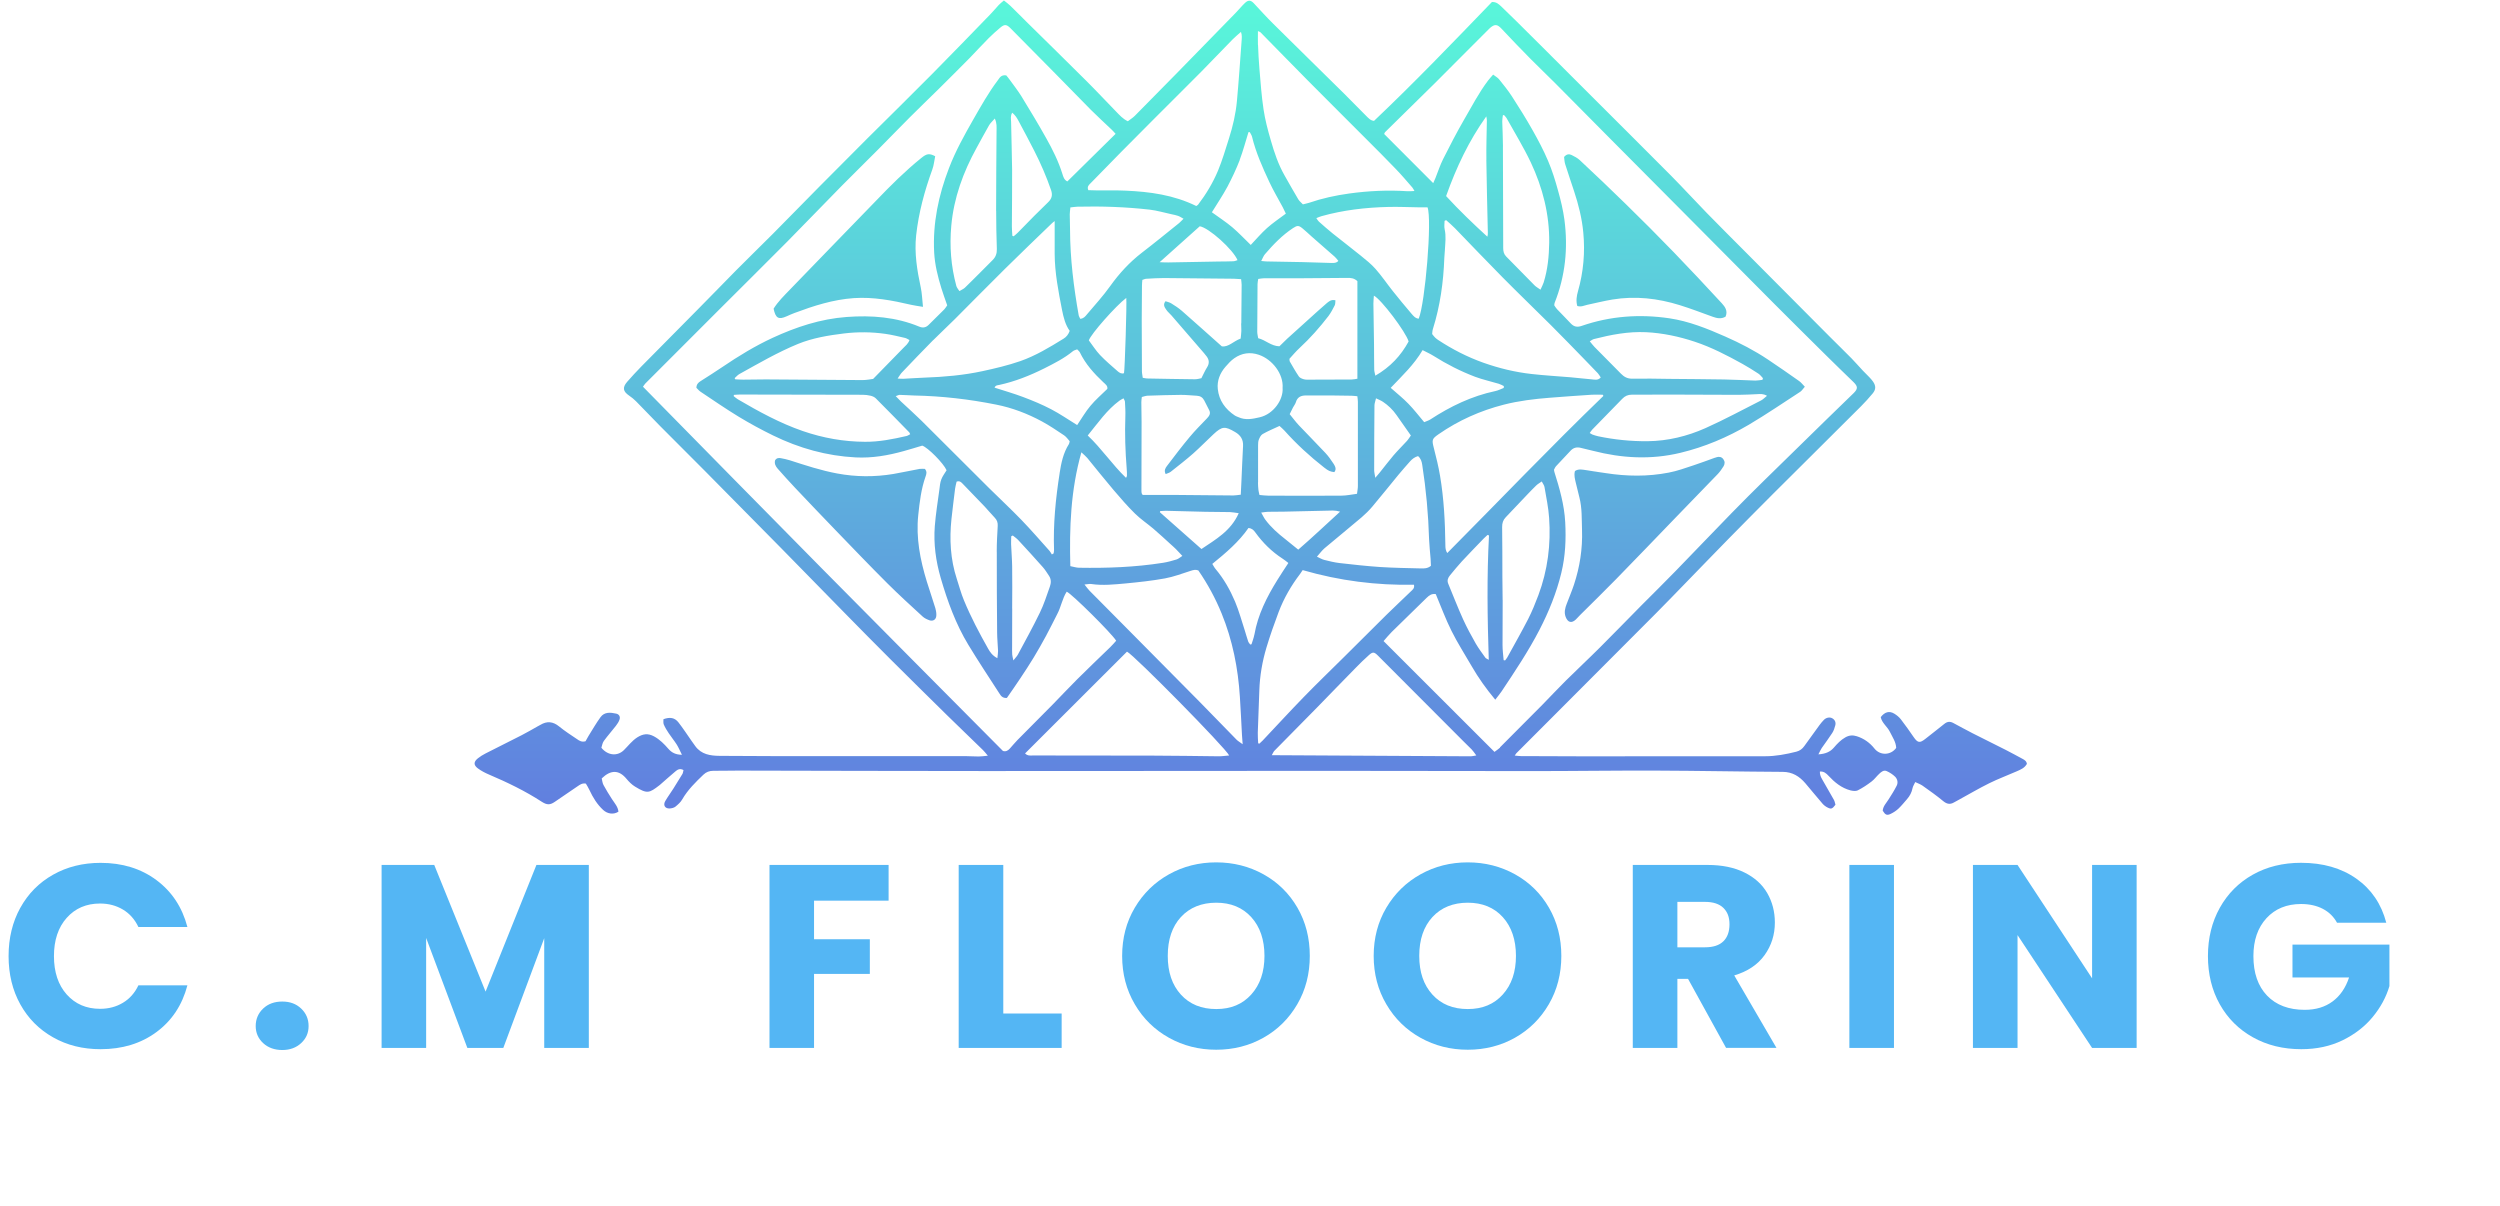 <svg xmlns="http://www.w3.org/2000/svg" xmlns:xlink="http://www.w3.org/1999/xlink" id="Layer_1" data-name="Layer 1" viewBox="0 0 515.73 248.77"><defs><style>      .cls-1 {        fill: #54b6f4;      }      .cls-2 {        fill: url(#linear-gradient);      }    </style><linearGradient id="linear-gradient" x1="257.99" y1="168.08" x2="257.99" y2="0" gradientUnits="userSpaceOnUse"><stop offset="0" stop-color="#617edf"></stop><stop offset="1" stop-color="#59f7da"></stop></linearGradient></defs><path class="cls-2" d="m159.59,63.69c.88-1.42,2.13-2.64,3.32-3.88,5.91-6.16,11.88-12.24,17.81-18.38,2.97-3.08,6-6.11,9.33-8.81,1.1-.89,1.63-1.01,2.86-.36-.19.9-.27,1.86-.59,2.73-1.6,4.42-2.82,8.93-3.34,13.61-.4,3.66.2,7.21.96,10.76.25,1.19.29,2.43.45,3.94-1.04-.18-1.75-.26-2.43-.42-3.89-.91-7.8-1.65-11.83-1.38-4.26.3-8.25,1.58-12.21,3.06-.55.21-1.09.44-1.63.69-1.67.75-2.29.41-2.7-1.56Zm31.6,56.33c-1.37-4.48-2.27-9.02-1.77-13.75.28-2.69.6-5.36,1.5-7.92.17-.49.37-.99-.13-1.59-.3,0-.69-.05-1.07,0-1.81.33-3.62.74-5.44,1.05-3.86.64-7.71.62-11.57-.1-3.36-.62-6.57-1.69-9.81-2.73-.6-.19-1.21-.31-1.83-.43-.45-.09-.88-.04-1.18.43-.17.67.12,1.22.54,1.7,1.18,1.32,2.35,2.65,3.57,3.93,2.82,2.98,5.64,5.94,8.49,8.89,3.52,3.64,7.01,7.29,10.59,10.86,2.35,2.34,4.81,4.58,7.26,6.83.39.36.93.6,1.43.78.69.23,1.31-.15,1.37-.87.05-.5-.04-1.04-.18-1.52-.57-1.87-1.21-3.71-1.79-5.58Zm164.33-23.78c-.33.52-.69,1.05-1.12,1.51-2.89,3-5.81,5.99-8.7,8.99-4.1,4.25-8.19,8.51-12.32,12.74-2.42,2.48-4.91,4.9-7.37,7.35-.31.31-.6.65-.92.96-.88.84-1.65.64-2.1-.51-.36-.94-.14-1.81.21-2.69.5-1.31,1.05-2.61,1.49-3.93,1.21-3.68,1.8-7.45,1.67-11.32-.08-2.25.03-4.51-.54-6.72-.26-1-.51-2-.74-3.01-.18-.78-.41-1.57-.19-2.39.78-.5,1.6-.26,2.38-.16,1.32.17,2.63.39,3.94.6,4.35.68,8.69.74,13-.1,1.77-.33,3.48-.97,5.2-1.53,1.43-.47,2.85-1.01,4.27-1.52.14-.05.29-.08.43-.12.54-.14,1.03-.06,1.38.42.34.47.33.98.03,1.45Zm.45-30.92c-.89.53-1.77.34-2.66.02-2.25-.81-4.5-1.68-6.79-2.39-4.53-1.41-9.17-1.94-13.89-1.16-1.75.29-3.46.73-5.19,1.09-.64.14-1.25.49-2.06.24-.3-1.05-.12-2.04.14-2.98,1.14-3.99,1.49-8.07,1.1-12.17-.27-2.91-.98-5.75-1.9-8.53-.61-1.85-1.24-3.7-1.83-5.56-.16-.5-.17-1.05-.23-1.46.53-.63,1.05-.64,1.54-.4.59.29,1.21.6,1.68,1.05,3.17,2.98,6.34,5.97,9.45,9.02,3.34,3.28,6.66,6.59,9.92,9.96,3.36,3.47,6.66,7.01,9.94,10.56.66.71,1.27,1.57.78,2.71Zm0,0c-.89.53-1.77.34-2.66.02-2.25-.81-4.5-1.68-6.79-2.39-4.53-1.41-9.17-1.94-13.89-1.16-1.75.29-3.46.73-5.19,1.09-.64.14-1.25.49-2.06.24-.3-1.05-.12-2.04.14-2.98,1.14-3.99,1.49-8.07,1.1-12.17-.27-2.91-.98-5.75-1.9-8.53-.61-1.85-1.24-3.7-1.83-5.56-.16-.5-.17-1.05-.23-1.46.53-.63,1.05-.64,1.54-.4.59.29,1.21.6,1.68,1.05,3.17,2.98,6.34,5.97,9.45,9.02,3.34,3.28,6.66,6.59,9.92,9.96,3.36,3.47,6.66,7.01,9.94,10.56.66.71,1.27,1.57.78,2.71Zm-.45,30.92c-.33.52-.69,1.05-1.12,1.51-2.89,3-5.81,5.99-8.7,8.99-4.1,4.25-8.19,8.51-12.32,12.74-2.42,2.48-4.91,4.9-7.37,7.35-.31.31-.6.65-.92.96-.88.84-1.65.64-2.1-.51-.36-.94-.14-1.81.21-2.69.5-1.31,1.05-2.61,1.49-3.93,1.21-3.68,1.8-7.45,1.67-11.32-.08-2.25.03-4.51-.54-6.72-.26-1-.51-2-.74-3.01-.18-.78-.41-1.57-.19-2.39.78-.5,1.6-.26,2.38-.16,1.32.17,2.63.39,3.94.6,4.35.68,8.69.74,13-.1,1.77-.33,3.48-.97,5.2-1.53,1.43-.47,2.85-1.01,4.27-1.52.14-.05.29-.08.43-.12.54-.14,1.03-.06,1.38.42.34.47.33.98.03,1.45Zm0,0c-.33.52-.69,1.05-1.12,1.51-2.89,3-5.81,5.99-8.7,8.99-4.1,4.25-8.19,8.51-12.32,12.74-2.42,2.48-4.91,4.9-7.37,7.35-.31.31-.6.65-.92.96-.88.84-1.65.64-2.1-.51-.36-.94-.14-1.81.21-2.69.5-1.31,1.05-2.61,1.49-3.93,1.21-3.68,1.8-7.45,1.67-11.32-.08-2.25.03-4.51-.54-6.72-.26-1-.51-2-.74-3.01-.18-.78-.41-1.57-.19-2.39.78-.5,1.6-.26,2.38-.16,1.32.17,2.63.39,3.94.6,4.35.68,8.69.74,13-.1,1.77-.33,3.48-.97,5.2-1.53,1.43-.47,2.85-1.01,4.27-1.52.14-.05.29-.08.43-.12.54-.14,1.03-.06,1.38.42.34.47.33.98.03,1.45Zm.45-30.92c-.89.53-1.77.34-2.66.02-2.25-.81-4.5-1.68-6.79-2.39-4.53-1.41-9.17-1.94-13.89-1.16-1.75.29-3.46.73-5.19,1.09-.64.14-1.25.49-2.06.24-.3-1.05-.12-2.04.14-2.98,1.14-3.99,1.49-8.07,1.1-12.17-.27-2.91-.98-5.75-1.9-8.53-.61-1.85-1.24-3.7-1.83-5.56-.16-.5-.17-1.05-.23-1.46.53-.63,1.05-.64,1.54-.4.59.29,1.21.6,1.68,1.05,3.17,2.98,6.34,5.97,9.45,9.02,3.34,3.28,6.66,6.59,9.92,9.96,3.36,3.47,6.66,7.01,9.94,10.56.66.71,1.27,1.57.78,2.71Zm0,0c-.89.53-1.77.34-2.66.02-2.25-.81-4.5-1.68-6.79-2.39-4.53-1.41-9.17-1.94-13.89-1.16-1.75.29-3.46.73-5.19,1.09-.64.14-1.25.49-2.06.24-.3-1.05-.12-2.04.14-2.98,1.14-3.99,1.49-8.07,1.1-12.17-.27-2.91-.98-5.75-1.9-8.53-.61-1.85-1.24-3.7-1.83-5.56-.16-.5-.17-1.05-.23-1.46.53-.63,1.05-.64,1.54-.4.59.29,1.21.6,1.68,1.05,3.17,2.98,6.34,5.97,9.45,9.02,3.34,3.28,6.66,6.59,9.92,9.96,3.36,3.47,6.66,7.01,9.94,10.56.66.71,1.27,1.57.78,2.71Zm-.45,30.92c-.33.52-.69,1.05-1.12,1.51-2.89,3-5.81,5.99-8.7,8.99-4.1,4.25-8.19,8.51-12.32,12.74-2.42,2.48-4.91,4.9-7.37,7.35-.31.31-.6.65-.92.96-.88.84-1.65.64-2.1-.51-.36-.94-.14-1.81.21-2.69.5-1.31,1.05-2.61,1.49-3.93,1.21-3.68,1.8-7.45,1.67-11.32-.08-2.25.03-4.51-.54-6.72-.26-1-.51-2-.74-3.01-.18-.78-.41-1.57-.19-2.39.78-.5,1.6-.26,2.38-.16,1.32.17,2.63.39,3.94.6,4.35.68,8.69.74,13-.1,1.77-.33,3.48-.97,5.2-1.53,1.43-.47,2.85-1.01,4.27-1.52.14-.05.29-.08.43-.12.54-.14,1.03-.06,1.38.42.34.47.33.98.03,1.45Zm0,0c-.33.52-.69,1.05-1.12,1.51-2.89,3-5.81,5.99-8.7,8.99-4.1,4.25-8.19,8.51-12.32,12.74-2.42,2.48-4.91,4.9-7.37,7.35-.31.31-.6.65-.92.96-.88.84-1.65.64-2.1-.51-.36-.94-.14-1.81.21-2.69.5-1.31,1.05-2.61,1.49-3.93,1.21-3.68,1.8-7.45,1.67-11.32-.08-2.25.03-4.51-.54-6.72-.26-1-.51-2-.74-3.01-.18-.78-.41-1.57-.19-2.39.78-.5,1.6-.26,2.38-.16,1.32.17,2.63.39,3.94.6,4.35.68,8.69.74,13-.1,1.77-.33,3.48-.97,5.2-1.53,1.43-.47,2.85-1.01,4.27-1.52.14-.05.29-.08.43-.12.54-.14,1.03-.06,1.38.42.34.47.33.98.03,1.45Zm.45-30.92c-.89.53-1.77.34-2.66.02-2.25-.81-4.5-1.68-6.79-2.39-4.53-1.41-9.17-1.94-13.89-1.16-1.75.29-3.46.73-5.19,1.09-.64.14-1.25.49-2.06.24-.3-1.05-.12-2.04.14-2.98,1.14-3.99,1.49-8.07,1.1-12.17-.27-2.91-.98-5.75-1.9-8.53-.61-1.85-1.24-3.7-1.83-5.56-.16-.5-.17-1.05-.23-1.46.53-.63,1.05-.64,1.54-.4.59.29,1.21.6,1.68,1.05,3.17,2.98,6.34,5.97,9.45,9.02,3.34,3.28,6.66,6.59,9.92,9.96,3.36,3.47,6.66,7.01,9.94,10.56.66.71,1.27,1.57.78,2.71Zm0,0c-.89.53-1.77.34-2.66.02-2.25-.81-4.5-1.68-6.79-2.39-4.53-1.41-9.17-1.94-13.89-1.16-1.75.29-3.46.73-5.19,1.09-.64.14-1.25.49-2.06.24-.3-1.05-.12-2.04.14-2.98,1.14-3.99,1.49-8.07,1.1-12.17-.27-2.91-.98-5.75-1.9-8.53-.61-1.85-1.24-3.7-1.83-5.56-.16-.5-.17-1.05-.23-1.46.53-.63,1.05-.64,1.54-.4.59.29,1.21.6,1.68,1.05,3.17,2.98,6.34,5.97,9.45,9.02,3.34,3.28,6.66,6.59,9.92,9.96,3.36,3.47,6.66,7.01,9.94,10.56.66.71,1.27,1.57.78,2.71Zm-.45,30.92c-.33.52-.69,1.05-1.12,1.51-2.89,3-5.81,5.99-8.7,8.99-4.1,4.25-8.19,8.51-12.32,12.74-2.42,2.48-4.91,4.9-7.37,7.35-.31.31-.6.65-.92.96-.88.84-1.65.64-2.1-.51-.36-.94-.14-1.81.21-2.69.5-1.31,1.05-2.61,1.49-3.93,1.21-3.68,1.8-7.45,1.67-11.32-.08-2.25.03-4.51-.54-6.72-.26-1-.51-2-.74-3.01-.18-.78-.41-1.57-.19-2.39.78-.5,1.6-.26,2.38-.16,1.32.17,2.63.39,3.94.6,4.35.68,8.69.74,13-.1,1.77-.33,3.48-.97,5.2-1.53,1.43-.47,2.85-1.01,4.27-1.52.14-.05.29-.08.43-.12.54-.14,1.03-.06,1.38.42.34.47.33.98.03,1.45Zm0,0c-.33.52-.69,1.05-1.12,1.51-2.89,3-5.81,5.99-8.7,8.99-4.1,4.25-8.19,8.51-12.32,12.74-2.42,2.48-4.91,4.9-7.37,7.35-.31.31-.6.65-.92.96-.88.84-1.65.64-2.1-.51-.36-.94-.14-1.81.21-2.69.5-1.31,1.05-2.61,1.49-3.93,1.21-3.68,1.8-7.45,1.67-11.32-.08-2.25.03-4.51-.54-6.72-.26-1-.51-2-.74-3.01-.18-.78-.41-1.57-.19-2.39.78-.5,1.6-.26,2.38-.16,1.32.17,2.63.39,3.94.6,4.35.68,8.69.74,13-.1,1.77-.33,3.48-.97,5.2-1.53,1.43-.47,2.85-1.01,4.27-1.52.14-.05.29-.08.43-.12.54-.14,1.03-.06,1.38.42.34.47.33.98.03,1.45Zm.45-30.92c-.89.53-1.77.34-2.66.02-2.25-.81-4.5-1.68-6.79-2.39-4.53-1.41-9.17-1.94-13.89-1.16-1.75.29-3.46.73-5.19,1.09-.64.14-1.25.49-2.06.24-.3-1.05-.12-2.04.14-2.98,1.14-3.99,1.49-8.07,1.1-12.17-.27-2.91-.98-5.75-1.9-8.53-.61-1.85-1.24-3.7-1.83-5.56-.16-.5-.17-1.05-.23-1.46.53-.63,1.05-.64,1.54-.4.59.29,1.21.6,1.68,1.05,3.17,2.98,6.34,5.97,9.45,9.02,3.34,3.28,6.66,6.59,9.92,9.96,3.36,3.47,6.66,7.01,9.94,10.56.66.71,1.27,1.57.78,2.71Zm0,0c-.89.53-1.77.34-2.66.02-2.25-.81-4.5-1.68-6.79-2.39-4.53-1.41-9.17-1.94-13.89-1.16-1.75.29-3.46.73-5.19,1.09-.64.14-1.25.49-2.06.24-.3-1.05-.12-2.04.14-2.98,1.14-3.99,1.49-8.07,1.1-12.17-.27-2.91-.98-5.75-1.9-8.53-.61-1.85-1.24-3.7-1.83-5.56-.16-.5-.17-1.05-.23-1.46.53-.63,1.05-.64,1.54-.4.59.29,1.21.6,1.68,1.05,3.17,2.98,6.34,5.97,9.45,9.02,3.34,3.28,6.66,6.59,9.92,9.96,3.36,3.47,6.66,7.01,9.94,10.56.66.71,1.27,1.57.78,2.71Zm-.45,30.92c-.33.52-.69,1.05-1.12,1.51-2.89,3-5.81,5.99-8.7,8.99-4.1,4.25-8.19,8.51-12.32,12.74-2.42,2.48-4.91,4.9-7.37,7.35-.31.31-.6.65-.92.96-.88.84-1.65.64-2.1-.51-.36-.94-.14-1.81.21-2.69.5-1.31,1.05-2.61,1.49-3.93,1.21-3.68,1.8-7.45,1.67-11.32-.08-2.25.03-4.51-.54-6.72-.26-1-.51-2-.74-3.01-.18-.78-.41-1.57-.19-2.39.78-.5,1.6-.26,2.38-.16,1.32.17,2.63.39,3.94.6,4.35.68,8.69.74,13-.1,1.77-.33,3.48-.97,5.2-1.53,1.43-.47,2.85-1.01,4.27-1.52.14-.05.29-.08.43-.12.54-.14,1.03-.06,1.38.42.34.47.33.98.03,1.45Zm0,0c-.33.52-.69,1.05-1.12,1.51-2.89,3-5.81,5.99-8.7,8.99-4.1,4.25-8.19,8.51-12.32,12.74-2.42,2.48-4.91,4.9-7.37,7.35-.31.31-.6.65-.92.96-.88.84-1.65.64-2.1-.51-.36-.94-.14-1.81.21-2.69.5-1.31,1.05-2.61,1.49-3.93,1.21-3.68,1.8-7.45,1.67-11.32-.08-2.25.03-4.51-.54-6.72-.26-1-.51-2-.74-3.01-.18-.78-.41-1.57-.19-2.39.78-.5,1.6-.26,2.38-.16,1.32.17,2.63.39,3.94.6,4.35.68,8.69.74,13-.1,1.77-.33,3.48-.97,5.2-1.53,1.43-.47,2.85-1.01,4.27-1.52.14-.05.29-.08.43-.12.54-.14,1.03-.06,1.38.42.34.47.33.98.03,1.45Zm.45-30.92c-.89.53-1.77.34-2.66.02-2.25-.81-4.5-1.68-6.79-2.39-4.53-1.41-9.17-1.94-13.89-1.16-1.75.29-3.46.73-5.19,1.09-.64.14-1.25.49-2.06.24-.3-1.05-.12-2.04.14-2.98,1.14-3.99,1.49-8.07,1.1-12.17-.27-2.91-.98-5.75-1.9-8.53-.61-1.85-1.24-3.7-1.83-5.56-.16-.5-.17-1.05-.23-1.46.53-.63,1.05-.64,1.54-.4.59.29,1.21.6,1.68,1.05,3.17,2.98,6.34,5.97,9.45,9.02,3.34,3.28,6.66,6.59,9.92,9.96,3.36,3.47,6.66,7.01,9.94,10.56.66.71,1.27,1.57.78,2.71Zm0,0c-.89.53-1.77.34-2.66.02-2.25-.81-4.5-1.68-6.79-2.39-4.53-1.41-9.17-1.94-13.89-1.16-1.75.29-3.46.73-5.19,1.09-.64.14-1.25.49-2.06.24-.3-1.05-.12-2.04.14-2.98,1.14-3.99,1.49-8.07,1.1-12.17-.27-2.91-.98-5.75-1.9-8.53-.61-1.85-1.24-3.7-1.83-5.56-.16-.5-.17-1.05-.23-1.46.53-.63,1.05-.64,1.54-.4.59.29,1.21.6,1.68,1.05,3.17,2.98,6.34,5.97,9.45,9.02,3.34,3.28,6.66,6.59,9.92,9.96,3.36,3.47,6.66,7.01,9.94,10.56.66.71,1.27,1.57.78,2.71Zm-.45,30.92c-.33.52-.69,1.05-1.12,1.51-2.89,3-5.81,5.99-8.7,8.99-4.1,4.25-8.19,8.51-12.32,12.74-2.42,2.48-4.91,4.9-7.37,7.35-.31.31-.6.65-.92.96-.88.84-1.65.64-2.1-.51-.36-.94-.14-1.81.21-2.69.5-1.31,1.05-2.61,1.49-3.93,1.21-3.68,1.8-7.45,1.67-11.32-.08-2.25.03-4.51-.54-6.72-.26-1-.51-2-.74-3.01-.18-.78-.41-1.57-.19-2.39.78-.5,1.6-.26,2.38-.16,1.32.17,2.63.39,3.94.6,4.35.68,8.69.74,13-.1,1.77-.33,3.48-.97,5.2-1.53,1.43-.47,2.85-1.01,4.27-1.52.14-.05.29-.08.43-.12.54-.14,1.03-.06,1.38.42.34.47.33.98.03,1.45Zm0,0c-.33.52-.69,1.05-1.12,1.51-2.89,3-5.81,5.99-8.7,8.99-4.1,4.25-8.19,8.51-12.32,12.74-2.42,2.48-4.91,4.9-7.37,7.35-.31.31-.6.65-.92.96-.88.84-1.65.64-2.1-.51-.36-.94-.14-1.81.21-2.69.5-1.31,1.05-2.61,1.49-3.93,1.21-3.68,1.8-7.45,1.67-11.32-.08-2.25.03-4.51-.54-6.72-.26-1-.51-2-.74-3.01-.18-.78-.41-1.57-.19-2.39.78-.5,1.6-.26,2.38-.16,1.32.17,2.63.39,3.94.6,4.35.68,8.69.74,13-.1,1.77-.33,3.48-.97,5.2-1.53,1.43-.47,2.85-1.01,4.27-1.52.14-.05.29-.08.43-.12.54-.14,1.03-.06,1.38.42.34.47.33.98.03,1.45Zm.45-30.92c-.89.53-1.77.34-2.66.02-2.25-.81-4.5-1.68-6.79-2.39-4.53-1.41-9.17-1.94-13.89-1.16-1.75.29-3.46.73-5.19,1.09-.64.14-1.25.49-2.06.24-.3-1.05-.12-2.04.14-2.98,1.14-3.99,1.49-8.07,1.1-12.17-.27-2.91-.98-5.75-1.9-8.53-.61-1.85-1.24-3.7-1.83-5.56-.16-.5-.17-1.05-.23-1.46.53-.63,1.05-.64,1.54-.4.59.29,1.21.6,1.68,1.05,3.17,2.98,6.34,5.97,9.45,9.02,3.34,3.28,6.66,6.59,9.92,9.96,3.36,3.47,6.66,7.01,9.94,10.56.66.71,1.27,1.57.78,2.71Zm0,0c-.89.53-1.77.34-2.66.02-2.25-.81-4.5-1.68-6.79-2.39-4.53-1.41-9.17-1.94-13.89-1.16-1.75.29-3.46.73-5.19,1.09-.64.14-1.25.49-2.06.24-.3-1.05-.12-2.04.14-2.98,1.14-3.99,1.49-8.07,1.1-12.17-.27-2.91-.98-5.75-1.9-8.53-.61-1.85-1.24-3.7-1.83-5.56-.16-.5-.17-1.05-.23-1.46.53-.63,1.05-.64,1.54-.4.59.29,1.21.6,1.68,1.05,3.17,2.98,6.34,5.97,9.45,9.02,3.34,3.28,6.66,6.59,9.92,9.96,3.36,3.47,6.66,7.01,9.94,10.56.66.71,1.27,1.57.78,2.71Zm-.45,30.92c-.33.52-.69,1.05-1.12,1.51-2.89,3-5.81,5.99-8.7,8.99-4.1,4.25-8.19,8.51-12.32,12.74-2.42,2.48-4.91,4.9-7.37,7.35-.31.31-.6.65-.92.96-.88.84-1.65.64-2.1-.51-.36-.94-.14-1.81.21-2.69.5-1.31,1.05-2.61,1.49-3.93,1.21-3.68,1.8-7.45,1.67-11.32-.08-2.25.03-4.51-.54-6.72-.26-1-.51-2-.74-3.01-.18-.78-.41-1.57-.19-2.39.78-.5,1.6-.26,2.38-.16,1.32.17,2.63.39,3.94.6,4.35.68,8.69.74,13-.1,1.77-.33,3.48-.97,5.2-1.53,1.43-.47,2.85-1.01,4.27-1.52.14-.05.29-.08.43-.12.54-.14,1.03-.06,1.38.42.34.47.33.98.03,1.45Zm0,0c-.33.52-.69,1.05-1.12,1.51-2.89,3-5.81,5.99-8.7,8.99-4.1,4.25-8.19,8.51-12.32,12.74-2.42,2.48-4.91,4.9-7.37,7.35-.31.31-.6.65-.92.96-.88.84-1.65.64-2.1-.51-.36-.94-.14-1.81.21-2.69.5-1.31,1.05-2.61,1.49-3.93,1.21-3.68,1.8-7.45,1.67-11.32-.08-2.25.03-4.51-.54-6.72-.26-1-.51-2-.74-3.01-.18-.78-.41-1.57-.19-2.39.78-.5,1.6-.26,2.38-.16,1.32.17,2.63.39,3.94.6,4.35.68,8.69.74,13-.1,1.77-.33,3.48-.97,5.2-1.53,1.43-.47,2.85-1.01,4.27-1.52.14-.05.29-.08.43-.12.54-.14,1.03-.06,1.38.42.34.47.33.98.03,1.45Zm.45-30.92c-.89.53-1.77.34-2.66.02-2.25-.81-4.5-1.68-6.79-2.39-4.53-1.41-9.17-1.94-13.89-1.16-1.75.29-3.46.73-5.19,1.09-.64.14-1.25.49-2.06.24-.3-1.05-.12-2.04.14-2.98,1.14-3.99,1.49-8.07,1.1-12.17-.27-2.91-.98-5.75-1.9-8.53-.61-1.85-1.24-3.7-1.83-5.56-.16-.5-.17-1.05-.23-1.46.53-.63,1.05-.64,1.54-.4.59.29,1.21.6,1.68,1.05,3.17,2.98,6.34,5.97,9.45,9.02,3.34,3.28,6.66,6.59,9.92,9.96,3.36,3.47,6.66,7.01,9.94,10.56.66.71,1.27,1.57.78,2.71Zm0,0c-.89.53-1.77.34-2.66.02-2.25-.81-4.5-1.68-6.79-2.39-4.53-1.41-9.17-1.94-13.89-1.16-1.75.29-3.46.73-5.19,1.09-.64.14-1.25.49-2.06.24-.3-1.05-.12-2.04.14-2.98,1.14-3.99,1.49-8.07,1.1-12.17-.27-2.91-.98-5.75-1.9-8.53-.61-1.85-1.24-3.7-1.83-5.56-.16-.5-.17-1.05-.23-1.46.53-.63,1.05-.64,1.54-.4.59.29,1.21.6,1.68,1.05,3.17,2.98,6.34,5.97,9.45,9.02,3.34,3.28,6.66,6.59,9.92,9.96,3.36,3.47,6.66,7.01,9.94,10.56.66.71,1.27,1.57.78,2.71Zm-.45,30.92c-.33.52-.69,1.05-1.12,1.51-2.89,3-5.81,5.99-8.7,8.99-4.1,4.25-8.19,8.51-12.32,12.74-2.42,2.48-4.91,4.9-7.37,7.35-.31.31-.6.65-.92.96-.88.84-1.65.64-2.1-.51-.36-.94-.14-1.81.21-2.69.5-1.31,1.05-2.61,1.49-3.93,1.21-3.68,1.8-7.45,1.67-11.32-.08-2.25.03-4.51-.54-6.72-.26-1-.51-2-.74-3.01-.18-.78-.41-1.57-.19-2.39.78-.5,1.6-.26,2.38-.16,1.32.17,2.63.39,3.94.6,4.35.68,8.69.74,13-.1,1.77-.33,3.48-.97,5.2-1.53,1.43-.47,2.85-1.01,4.27-1.52.14-.05.29-.08.43-.12.54-.14,1.03-.06,1.38.42.34.47.33.98.03,1.45Zm0,0c-.33.52-.69,1.05-1.12,1.51-2.89,3-5.81,5.99-8.7,8.99-4.1,4.25-8.19,8.51-12.32,12.74-2.42,2.48-4.91,4.9-7.37,7.35-.31.31-.6.65-.92.96-.88.84-1.65.64-2.1-.51-.36-.94-.14-1.81.21-2.69.5-1.31,1.05-2.61,1.49-3.93,1.21-3.68,1.8-7.45,1.67-11.32-.08-2.25.03-4.51-.54-6.72-.26-1-.51-2-.74-3.01-.18-.78-.41-1.57-.19-2.39.78-.5,1.6-.26,2.38-.16,1.32.17,2.63.39,3.94.6,4.35.68,8.69.74,13-.1,1.77-.33,3.48-.97,5.2-1.53,1.43-.47,2.85-1.01,4.27-1.52.14-.05.29-.08.43-.12.54-.14,1.03-.06,1.38.42.34.47.33.98.03,1.45Zm.45-30.92c-.89.53-1.77.34-2.66.02-2.25-.81-4.5-1.68-6.79-2.39-4.53-1.41-9.17-1.94-13.89-1.16-1.75.29-3.46.73-5.19,1.09-.64.14-1.25.49-2.06.24-.3-1.05-.12-2.04.14-2.98,1.14-3.99,1.49-8.07,1.1-12.17-.27-2.91-.98-5.75-1.9-8.53-.61-1.85-1.24-3.7-1.83-5.56-.16-.5-.17-1.05-.23-1.46.53-.63,1.05-.64,1.54-.4.59.29,1.21.6,1.68,1.05,3.17,2.98,6.34,5.97,9.45,9.02,3.34,3.28,6.66,6.59,9.92,9.96,3.36,3.47,6.66,7.01,9.94,10.56.66.71,1.27,1.57.78,2.71Zm0,0c-.89.53-1.77.34-2.66.02-2.25-.81-4.5-1.68-6.79-2.39-4.53-1.41-9.17-1.94-13.89-1.16-1.75.29-3.46.73-5.19,1.09-.64.14-1.25.49-2.06.24-.3-1.05-.12-2.04.14-2.98,1.14-3.99,1.49-8.07,1.1-12.17-.27-2.91-.98-5.75-1.9-8.53-.61-1.85-1.24-3.7-1.83-5.56-.16-.5-.17-1.05-.23-1.46.53-.63,1.05-.64,1.54-.4.59.29,1.21.6,1.68,1.05,3.17,2.98,6.34,5.97,9.45,9.02,3.34,3.28,6.66,6.59,9.92,9.96,3.36,3.47,6.66,7.01,9.94,10.56.66.71,1.27,1.57.78,2.71Zm-.45,30.92c-.33.52-.69,1.05-1.12,1.51-2.89,3-5.81,5.99-8.7,8.99-4.1,4.25-8.19,8.51-12.32,12.74-2.42,2.48-4.91,4.9-7.37,7.35-.31.31-.6.65-.92.96-.88.84-1.65.64-2.1-.51-.36-.94-.14-1.81.21-2.69.5-1.31,1.05-2.61,1.49-3.93,1.21-3.68,1.8-7.45,1.67-11.32-.08-2.25.03-4.51-.54-6.72-.26-1-.51-2-.74-3.01-.18-.78-.41-1.57-.19-2.39.78-.5,1.6-.26,2.38-.16,1.32.17,2.63.39,3.94.6,4.35.68,8.69.74,13-.1,1.77-.33,3.48-.97,5.2-1.53,1.43-.47,2.85-1.01,4.27-1.52.14-.05.29-.08.43-.12.54-.14,1.03-.06,1.38.42.34.47.33.98.03,1.45Zm0,0c-.33.52-.69,1.05-1.12,1.51-2.89,3-5.81,5.99-8.7,8.99-4.1,4.25-8.19,8.51-12.32,12.74-2.42,2.48-4.91,4.9-7.37,7.35-.31.31-.6.65-.92.96-.88.84-1.65.64-2.1-.51-.36-.94-.14-1.81.21-2.69.5-1.31,1.05-2.61,1.49-3.93,1.21-3.68,1.8-7.45,1.67-11.32-.08-2.25.03-4.51-.54-6.72-.26-1-.51-2-.74-3.01-.18-.78-.41-1.57-.19-2.39.78-.5,1.6-.26,2.38-.16,1.32.17,2.63.39,3.94.6,4.35.68,8.69.74,13-.1,1.77-.33,3.48-.97,5.2-1.53,1.43-.47,2.85-1.01,4.27-1.52.14-.05.29-.08.43-.12.54-.14,1.03-.06,1.38.42.34.47.33.98.03,1.45Zm.45-30.92c-.89.53-1.77.34-2.66.02-2.25-.81-4.5-1.68-6.79-2.39-4.53-1.41-9.17-1.94-13.89-1.16-1.75.29-3.46.73-5.19,1.09-.64.14-1.25.49-2.06.24-.3-1.05-.12-2.04.14-2.98,1.14-3.99,1.49-8.07,1.1-12.17-.27-2.91-.98-5.75-1.9-8.53-.61-1.85-1.24-3.7-1.83-5.56-.16-.5-.17-1.05-.23-1.46.53-.63,1.05-.64,1.54-.4.59.29,1.21.6,1.68,1.05,3.17,2.98,6.34,5.97,9.45,9.02,3.34,3.28,6.66,6.59,9.92,9.96,3.36,3.47,6.66,7.01,9.94,10.56.66.71,1.27,1.57.78,2.71Zm0,0c-.89.53-1.77.34-2.66.02-2.25-.81-4.5-1.68-6.79-2.39-4.53-1.41-9.17-1.94-13.89-1.16-1.75.29-3.46.73-5.19,1.09-.64.14-1.25.49-2.06.24-.3-1.05-.12-2.04.14-2.98,1.14-3.99,1.49-8.07,1.1-12.17-.27-2.91-.98-5.75-1.9-8.53-.61-1.85-1.24-3.7-1.83-5.56-.16-.5-.17-1.05-.23-1.46.53-.63,1.05-.64,1.54-.4.59.29,1.21.6,1.68,1.05,3.17,2.98,6.34,5.97,9.45,9.02,3.34,3.28,6.66,6.59,9.92,9.96,3.36,3.47,6.66,7.01,9.94,10.56.66.71,1.27,1.57.78,2.71Zm-.48,29.47c.34.47.33.98.03,1.45-.33.52-.69,1.05-1.12,1.51-2.89,3-5.81,5.99-8.7,8.99-4.1,4.25-8.19,8.51-12.32,12.74-2.42,2.48-4.91,4.9-7.37,7.35-.31.31-.6.65-.92.96-.88.84-1.65.64-2.1-.51-.36-.94-.14-1.81.21-2.69.5-1.31,1.05-2.61,1.49-3.93,1.21-3.68,1.8-7.45,1.67-11.32-.08-2.25.03-4.51-.54-6.72-.26-1-.51-2-.74-3.01-.18-.78-.41-1.57-.19-2.39.78-.5,1.6-.26,2.38-.16,1.32.17,2.63.39,3.94.6,4.35.68,8.69.74,13-.1,1.77-.33,3.48-.97,5.2-1.53,1.43-.47,2.85-1.01,4.27-1.52.14-.05.29-.08.43-.12.54-.14,1.03-.06,1.38.42Zm62.6,62.84c-.41.78-1.24,1.13-2.04,1.48-1.89.84-3.84,1.55-5.69,2.47-2.15,1.06-4.21,2.29-6.31,3.43-.32.18-.66.34-.97.53-.81.47-1.47.33-2.21-.28-1.36-1.13-2.81-2.15-4.26-3.18-.41-.29-.89-.45-1.51-.75-.23.5-.48.87-.56,1.27-.17.86-.56,1.6-1.13,2.25-.58.67-1.14,1.36-1.78,1.97-.45.42-.99.78-1.55,1.05-.82.41-1.15.25-1.69-.63.07-.92.72-1.56,1.19-2.3.6-.93,1.19-1.87,1.69-2.85.33-.65.16-1.37-.32-1.86-.49-.48-1.1-.87-1.72-1.15-.62-.29-1.14.14-1.57.56-.54.5-.98,1.13-1.56,1.57-.9.69-1.86,1.33-2.87,1.84-.4.2-1.02.11-1.49,0-1.86-.49-3.27-1.66-4.54-3.02-.46-.5-.95-.93-1.77-.87-.05.94.49,1.61.88,2.33.67,1.19,1.37,2.36,2.03,3.55.16.31.21.69.3.97-.66.86-.87.95-1.6.59-.39-.19-.77-.47-1.05-.79-1.21-1.39-2.36-2.83-3.56-4.23-1.23-1.43-2.67-2.34-4.66-2.35-8.69-.05-17.37-.23-26.06-.26-8.42-.03-16.85.1-25.27.1-14.34,0-28.68-.05-43.02-.05-23.35,0-46.71.05-70.07.04-17.03,0-34.07-.06-51.1-.09-1.7,0-3.4.05-5.1.04-.78,0-1.46.24-2.02.78-1.62,1.55-3.23,3.12-4.38,5.1-.33.6-.89,1.08-1.42,1.52-.29.23-.75.34-1.14.37-.98.07-1.45-.66-.96-1.51.51-.89,1.14-1.72,1.69-2.6.63-.99,1.25-2,1.86-3.01.12-.21.14-.48.22-.8-.76-.43-1.26-.07-1.7.3-1.07.9-2.12,1.84-3.17,2.76-.04.03-.06.05-.09.07-2.1,1.61-2.49,1.84-5.02.29-.69-.41-1.28-1.02-1.79-1.63-1.52-1.82-3.19-1.91-5.1-.07.1.4.14.92.36,1.35.54,1,1.14,1.97,1.76,2.93.53.82,1.23,1.56,1.33,2.58-.98.65-2.26.48-3.16-.36-1.24-1.15-2.1-2.56-2.81-4.08-.23-.5-.52-.96-.75-1.35-.76-.13-1.21.22-1.66.52-1.59,1.08-3.17,2.16-4.76,3.25-.98.67-1.61.65-2.64,0-3.44-2.24-7.13-4.02-10.91-5.63-.8-.34-1.61-.76-2.31-1.28-.92-.69-.88-1.36,0-2.07.5-.39,1.03-.73,1.59-1.01,2.47-1.26,4.95-2.48,7.42-3.75,1.12-.57,2.2-1.21,3.29-1.82.2-.11.4-.21.59-.32,1.36-.83,2.61-.71,3.87.32,1.17.95,2.44,1.78,3.7,2.62.45.31.92.66,1.75.44.14-.27.36-.68.6-1.07.82-1.31,1.59-2.66,2.49-3.9.82-1.13,2.06-.99,3.25-.73.58.13.87.62.68,1.2-.15.47-.45.92-.76,1.32-.81,1.05-1.7,2.04-2.48,3.11-.3.41-.37.99-.51,1.41,1.33,1.63,3.3,1.79,4.63.5.92-.9,1.68-1.95,2.8-2.66,1.15-.71,2.15-.87,3.41-.2,1.22.66,2.12,1.59,2.99,2.59.69.79,1.51,1.2,2.79,1.22-.41-.82-.69-1.49-1.06-2.09-.51-.81-1.13-1.55-1.66-2.35-.39-.58-.76-1.18-1.03-1.82-.14-.32-.05-.75-.07-1.08,1.36-.5,2.34-.32,3.11.67.96,1.23,1.79,2.52,2.69,3.8.25.36.5.72.77,1.08,1.25,1.72,3.1,1.99,5.02,2.01,4.14.04,8.29.06,12.42.06,12.82,0,25.64,0,38.47,0,.85,0,1.69.08,2.54.07.54,0,1.08-.08,1.9-.16-.45-.53-.69-.87-1-1.16-2.45-2.4-4.94-4.76-7.39-7.17-3.89-3.83-7.79-7.67-11.66-11.53-3.19-3.18-6.35-6.39-9.5-9.6-4.35-4.43-8.68-8.87-13.03-13.3-5.27-5.35-10.52-10.68-15.8-16-3.07-3.1-6.17-6.16-9.23-9.25-1.67-1.68-3.28-3.41-4.94-5.08-.44-.44-.93-.85-1.44-1.19-1.27-.86-1.43-1.66-.43-2.83.95-1.08,1.92-2.15,2.93-3.17,3.91-3.97,7.84-7.92,11.76-11.89,2.6-2.62,5.17-5.28,7.76-7.91,2.52-2.54,5.09-5.03,7.62-7.57,3.25-3.27,6.47-6.59,9.72-9.87,3.27-3.3,6.55-6.6,9.85-9.89,4.42-4.4,8.88-8.76,13.27-13.2,4.06-4.09,8.05-8.24,12.06-12.37.6-.6,1.12-1.27,1.7-1.88.3-.32.65-.58,1.07-.94.48.4.93.7,1.31,1.08,1.12,1.08,2.2,2.19,3.3,3.28,4.13,4.07,8.27,8.12,12.38,12.22,2.09,2.08,4.1,4.24,6.17,6.36.69.7,1.34,1.47,2.4,1.98.47-.36,1-.69,1.43-1.11,2.86-2.89,5.71-5.78,8.55-8.68,4.08-4.17,8.17-8.35,12.23-12.53.68-.69,1.27-1.44,1.97-2.1.68-.64,1.2-.57,1.81.08,1.33,1.42,2.64,2.88,4.03,4.25,4.85,4.81,9.74,9.59,14.6,14.39,1.52,1.51,3.02,3.05,4.53,4.57.47.46.9.99,1.64,1.05,8.38-7.94,16.37-16.28,24.32-24.52.93-.05,1.43.46,1.94.93,1.07,1.02,2.13,2.06,3.17,3.09,1.66,1.63,3.3,3.27,4.95,4.92,3.66,3.65,7.31,7.3,10.96,10.95,5.33,5.33,10.67,10.63,15.98,15.98,2.47,2.5,4.83,5.08,7.28,7.6,2.7,2.77,5.45,5.51,8.19,8.26,5.72,5.76,11.46,11.53,17.19,17.28,1.51,1.52,3.05,3,4.55,4.53.8.82,1.55,1.69,2.33,2.52.43.46.89.88,1.32,1.34.28.3.56.6.78.93.59.87.59,1.61-.1,2.43-.76.91-1.55,1.79-2.38,2.62-3.36,3.37-6.75,6.73-10.12,10.08-2.67,2.65-5.35,5.3-8.01,7.97-3.07,3.08-6.15,6.18-9.2,9.29-2.95,3-5.86,6.04-8.8,9.05-2.06,2.12-4.11,4.25-6.19,6.34-6.88,6.91-13.77,13.8-20.65,20.7-2.71,2.71-5.43,5.43-8.14,8.15-.09.09-.15.22-.34.49.53.05.92.11,1.31.11,4.62.02,9.23.05,13.86.05,12.15,0,24.32-.05,36.48-.02,2.21,0,4.32-.41,6.44-.94.73-.19,1.24-.58,1.66-1.18,1.02-1.44,2.06-2.88,3.11-4.3.29-.39.6-.77.93-1.1.5-.49,1.23-.6,1.73-.3.55.32.75.85.61,1.42-.14.56-.33,1.14-.64,1.61-.68,1.05-1.44,2.06-2.15,3.08-.23.35-.41.75-.7,1.32,1.41-.09,2.42-.49,3.19-1.39.7-.81,1.42-1.58,2.38-2.12.78-.44,1.52-.49,2.34-.23,1.48.47,2.69,1.33,3.66,2.55,1.17,1.47,3.36,1.41,4.48-.14-.05-1.23-.78-2.24-1.31-3.33-.52-1.07-1.64-1.8-1.88-3.02.84-1.09,1.79-1.34,2.82-.7.5.31.97.69,1.33,1.15.92,1.19,1.79,2.43,2.65,3.68.83,1.2,1.26,1.26,2.4.36,1.29-1.04,2.62-2.03,3.9-3.08.6-.5,1.17-.56,1.83-.22,1.33.71,2.66,1.44,4,2.13,2.27,1.15,4.56,2.27,6.83,3.43,1.19.6,2.35,1.25,3.53,1.88.42.23.84.48.87,1.14ZM259.52,9.24c.07,1.66.14,3.32.29,4.98.24,2.79.43,5.59.85,8.36.32,2.15.88,4.26,1.49,6.35.72,2.52,1.55,5,2.86,7.29.93,1.64,1.85,3.28,2.81,4.89.23.4.63.69.96,1.05.49-.13.88-.2,1.26-.32,2.7-.93,5.47-1.53,8.29-1.92,3.99-.55,8.01-.74,12.04-.47.41.03.85-.03,1.42-.05-.21-.35-.29-.55-.42-.7-1.12-1.28-2.21-2.58-3.39-3.8-2.01-2.1-4.08-4.16-6.14-6.22-3.98-4-8-7.98-11.97-11.99-3.3-3.33-6.56-6.69-9.85-10.03-.09-.08-.23-.12-.52-.25,0,1.05-.03,1.96,0,2.87Zm38.56,42.24c-.03.59-.11,1.17-.13,1.77-.18,4.97-.86,9.85-2.35,14.61-.11.33-.12.71-.16,1.05.23.28.4.52.6.72.18.18.4.33.6.48,2.94,1.94,6.04,3.53,9.37,4.72,3.23,1.14,6.52,1.94,9.91,2.32,2.67.31,5.36.45,8.05.68,1.47.13,2.94.31,4.41.43.6.05,1.25.26,1.84-.39-.2-.3-.37-.62-.6-.87-.91-.96-1.84-1.91-2.77-2.87-2.29-2.34-4.57-4.72-6.9-7.04-3.32-3.31-6.7-6.55-10-9.89-3.3-3.33-6.52-6.73-9.79-10.1-.58-.6-1.23-1.14-1.84-1.69-.11.05-.22.11-.32.16,0,.58-.11,1.18.02,1.73.32,1.41.13,2.79.05,4.19Zm8.55-18.48c-.04-2.72.06-5.45.1-8.19,0-.27-.08-.53-.12-.8-3.6,5.05-6.18,10.51-8.29,16.44,2.71,2.95,5.56,5.68,8.51,8.38.1-.32.11-.6.1-.88-.11-4.98-.24-9.96-.31-14.94Zm3.41-2.76c.04,6.98.05,13.96.06,20.93,0,.65.12,1.24.59,1.72,1.97,2,3.92,4.01,5.9,6,.3.3.69.5,1.2.87.26-.59.51-1.03.66-1.5.83-2.67,1.1-5.43,1.14-8.2.07-5.83-1.35-11.36-3.81-16.58-1.48-3.13-3.31-6.09-4.99-9.12-.14-.23-.35-.42-.53-.63-.07.02-.15.04-.23.05-.05.41-.13.83-.13,1.24.05,1.73.14,3.47.15,5.2Zm-.05,93.51c0,3.1,0,6.2-.03,9.3,0,1.06.14,2.1.23,3.14.1.02.2.03.3.05.14-.2.32-.39.44-.6,1.45-2.65,2.95-5.27,4.33-7.96.8-1.58,1.47-3.23,2.09-4.88,1.93-5.16,2.61-10.52,2.22-15.99-.14-2.12-.6-4.23-.95-6.33-.06-.37-.33-.69-.57-1.16-.47.34-.86.55-1.16.85-.61.58-1.19,1.2-1.78,1.81-1.5,1.58-2.98,3.16-4.49,4.73-.55.57-.75,1.22-.74,2.01.05,3.43.04,6.86.05,10.29,0,1.59.05,3.17.05,4.76Zm20.78-42.06c-.04-.08-.08-.17-.12-.26-.77,0-1.53-.05-2.29,0-2.88.19-5.75.39-8.62.62-3.21.25-6.39.63-9.52,1.43-4.84,1.24-9.33,3.24-13.44,6.09-1.4.97-1.42,1.17-.99,2.86.48,1.89.96,3.8,1.28,5.72.8,4.74,1.04,9.54,1.1,14.34,0,.54.04,1.08.39,1.6,10.77-10.85,21.27-21.85,32.21-32.41Zm-23.6,28.77c-.1-.04-.2-.07-.3-.11-.27.25-.55.49-.79.74-1.51,1.58-3.04,3.13-4.52,4.73-.85.92-1.63,1.9-2.43,2.86-.43.51-.65,1.07-.37,1.74,1.02,2.45,1.97,4.93,3.07,7.35.78,1.71,1.68,3.37,2.61,5,.59,1.02,1.31,1.96,1.98,2.91.11.15.33.22.7.44-.28-8.69-.41-17.18.05-25.67Zm20.78-21.13c.25.14.4.26.56.32.39.14.78.26,1.17.35,3.36.7,6.76,1.05,10.21,1.02,4.18-.05,8.15-1.02,11.91-2.69,3.9-1.74,7.67-3.79,11.49-5.72.41-.2.72-.56,1.23-.96-.81-.46-1.41-.37-1.98-.34-1.29.05-2.59.14-3.88.14-4.61,0-9.22-.04-13.84-.05-2.73,0-5.46.03-8.2.02-.79,0-1.41.27-1.96.85-2.05,2.12-4.13,4.22-6.18,6.34-.19.19-.32.44-.53.71Zm35.72-11.33c-.3-.31-.56-.68-.91-.91-1.08-.7-2.17-1.4-3.3-2.02-3.16-1.75-6.37-3.42-9.83-4.57-3.29-1.09-6.63-1.8-10.07-1.97-3.65-.17-7.2.51-10.73,1.41-.26.06-.49.25-.87.47.38.46.66.84.97,1.16,1.81,1.85,3.64,3.67,5.45,5.51.64.66,1.33,1.05,2.33,1.04,2.55-.05,5.1,0,7.65.04,3.77.04,7.54.05,11.31.12,2.15.04,4.28.16,6.43.23.49,0,.98-.1,1.48-.15.04-.12.06-.23.1-.33Zm-70.2-5.77c-1.76,3-4.21,5.29-6.58,7.78,1.3,1.15,2.56,2.15,3.67,3.3,1.12,1.15,2.1,2.43,3.24,3.78.43-.19.89-.32,1.27-.56,4.15-2.71,8.54-4.83,13.42-5.86.6-.13,1.15-.42,1.72-.64,0-.13,0-.26.02-.39-.34-.16-.68-.36-1.04-.47-1.62-.49-3.3-.85-4.88-1.44-3-1.14-5.87-2.6-8.59-4.32-.68-.43-1.42-.75-2.24-1.18Zm-74.89,25.44c.33-2.12.75-4.22,1.94-6.08.07-.12.08-.28.15-.57-.35-.38-.68-.89-1.15-1.21-1.5-1-3-2.02-4.59-2.88-2.97-1.6-6.09-2.8-9.42-3.46-5.59-1.12-11.23-1.77-16.93-1.88-.99-.03-1.99-.11-2.98-.13-.22,0-.43.14-.82.26.45.46.77.8,1.11,1.13,1.41,1.32,2.84,2.59,4.21,3.94,4.67,4.63,9.3,9.29,13.97,13.93,2.2,2.18,4.48,4.29,6.64,6.53,1.99,2.06,3.88,4.25,5.8,6.39.2.22.32.5.48.74.12-.06.24-.14.36-.21.04-.24.1-.49.09-.73-.19-5.3.33-10.55,1.15-15.78Zm-9.77,27.86c0,2.61-.02,5.23-.02,7.84,0,.56-.02,1.11.02,1.66.02.32.12.62.24,1.21.42-.55.75-.85.94-1.22,1.53-2.86,3.11-5.7,4.52-8.62.84-1.71,1.42-3.56,2.06-5.36.27-.75.32-1.52-.16-2.24-.41-.61-.79-1.25-1.28-1.8-1.66-1.88-3.35-3.72-5.06-5.57-.33-.36-.75-.64-1.14-.96-.1.05-.21.11-.32.16,0,.53-.05,1.07-.03,1.61.06,1.55.2,3.09.22,4.64.04,2.88.02,5.75,0,8.64Zm-3.19-11.74c0-1.77.1-3.53.2-5.3.04-.69-.15-1.22-.62-1.7-.72-.74-1.37-1.55-2.08-2.3-1.5-1.58-3.01-3.14-4.53-4.7-.3-.31-.62-.66-1.25-.43-.1.44-.24.94-.31,1.43-.26,2.09-.52,4.17-.75,6.27-.44,4.19-.22,8.33,1.1,12.36.49,1.48.87,2.98,1.47,4.41,1.42,3.45,3.16,6.74,5,10,.41.72.88,1.42,1.9,1.95.06-.65.15-1.07.14-1.5-.05-1.25-.18-2.51-.19-3.76-.05-5.57-.08-11.15-.07-16.72Zm-.13-70.28c0-5.5.05-11,.09-16.51,0-.77.1-1.54-.36-2.55-.5.58-.92.94-1.18,1.39-.88,1.53-1.71,3.1-2.57,4.65-2.77,5.03-4.71,10.31-5.23,16.09-.38,4.21-.06,8.33,1.04,12.4.09.35.37.65.63,1.07.47-.28.85-.43,1.13-.69.96-.92,1.89-1.87,2.83-2.8s1.92-1.95,2.89-2.9c.64-.63.91-1.36.88-2.29-.09-2.61-.14-5.24-.14-7.86Zm-13,26.67c-2.18,2.21-4.32,4.45-6.46,6.69-.28.3-.49.69-.86,1.22.57.03.88.07,1.19.05,1.48-.07,2.95-.19,4.43-.24,3.99-.14,7.97-.49,11.87-1.33,2.63-.57,5.27-1.19,7.81-2.07,3.17-1.11,6.07-2.86,8.93-4.63.58-.35,1-.87,1.27-1.61-.89-1.24-1.26-2.73-1.57-4.26-.75-3.84-1.51-7.68-1.53-11.61,0-2.22,0-4.43,0-6.78-.21.16-.39.28-.53.42-3.24,3.13-6.5,6.24-9.7,9.41-3.49,3.44-6.92,6.96-10.4,10.43-1.46,1.46-2.98,2.85-4.44,4.32Zm16.3-35.08c.03,3.88-.04,7.74-.05,11.62,0,.64.06,1.28.1,1.93.08.04.17.06.26.1.29-.25.6-.48.87-.76,1.14-1.15,2.26-2.33,3.41-3.48.93-.94,1.88-1.87,2.84-2.79.73-.7.97-1.44.61-2.49-.96-2.79-2.13-5.49-3.47-8.12-1.05-2.07-2.15-4.11-3.25-6.17-.32-.61-.69-1.2-1.3-1.69-.4.65-.25,1.29-.23,1.89.05,3.32.18,6.64.21,9.95Zm-21.17,35.05c-.32-.15-.6-.36-.89-.43-1.37-.31-2.74-.66-4.12-.85-2.83-.4-5.67-.42-8.51-.08-3.23.4-6.43.92-9.48,2.16-4.21,1.73-8.13,4.02-12.1,6.22-.37.21-.65.56-.97.84.04.08.08.16.13.24.54.03,1.09.07,1.64.07,1.55,0,3.1-.05,4.66-.05,6.64.05,13.3.11,19.94.14.87,0,1.74-.19,2.2-.24,2.25-2.32,4.21-4.32,6.17-6.32.49-.5,1.05-.92,1.33-1.7Zm-36.22,11.3c-.02.09-.04.18-.05.27.29.23.56.47.87.66,4.3,2.52,8.66,4.91,13.41,6.55,4.16,1.43,8.43,2.19,12.82,2.21,2.9.02,5.72-.54,8.54-1.19.26-.06.5-.23.77-.37-.09-.19-.11-.31-.18-.38-2.29-2.34-4.59-4.7-6.91-7.02-.27-.27-.69-.45-1.06-.54-.53-.13-1.09-.19-1.64-.2-8.46-.03-16.91-.04-25.37-.05-.4,0-.79.05-1.18.07Zm70.81,6.24c.96-1.41,1.74-2.79,2.75-3.98,1.03-1.24,2.26-2.29,3.47-3.48.13-.63-.41-.99-.83-1.38-1.92-1.81-3.67-3.74-4.83-6.15-.11-.22-.32-.38-.56-.63-.32.13-.66.19-.89.39-1.79,1.47-3.84,2.5-5.88,3.53-2.98,1.49-6.07,2.72-9.34,3.43-.32.06-.74.05-.93.55,2.01.65,3.99,1.21,5.91,1.94,1.97.74,3.91,1.55,5.77,2.52,1.82.95,3.52,2.13,5.36,3.26Zm33.86-20.97c.02-2.65.05-5.31.07-7.97,0-.36-.07-.71-.11-1.16-.56-.04-1.03-.08-1.5-.09-4.81-.05-9.61-.11-14.42-.14-1.22,0-2.43.08-3.65.15-.24,0-.48.14-.8.23-.03.39-.08.75-.08,1.11-.03,2.36-.05,4.72-.05,7.09,0,3.54.02,7.09.04,10.64,0,.45.12.91.17,1.36.4.06.64.14.89.14,3.29.06,6.58.13,9.87.16.5,0,.99-.15,1.34-.22.44-.85.74-1.57,1.15-2.21.51-.8.49-1.52-.05-2.26-.17-.23-.35-.47-.55-.69-2.24-2.6-4.48-5.19-6.73-7.79-.34-.4-.77-.72-1.05-1.15-.32-.49-.78-1.02-.17-1.78.4.14.84.23,1.19.45.76.47,1.51.96,2.17,1.53,2.67,2.34,5.3,4.71,8.25,7.33,1.38.21,2.44-1.1,3.89-1.6.05-.56.13-1.07.14-1.58.02-.51-.05-1.03-.04-1.55Zm-.77-13.03c-.89-2.19-5.92-6.72-7.8-7.01-2.66,2.39-5.38,4.82-8.28,7.41.72.03,1.25.06,1.79.05,3.46-.06,6.92-.13,10.4-.19.99-.02,1.99,0,2.98-.05.3,0,.59-.14.9-.23Zm-11.14-8.56c-.48-.26-.79-.48-1.15-.6-.41-.15-.85-.23-1.28-.32-1.51-.32-3.02-.78-4.55-.96-4.95-.56-9.94-.73-14.92-.61-.43.02-.87.09-1.45.15-.05.57-.13,1-.13,1.43,0,1.07.05,2.14.06,3.21.02,5.92.75,11.77,1.78,17.59.05.26.22.5.32.75.69-.05,1.03-.48,1.35-.87,1.64-1.95,3.37-3.82,4.84-5.89,1.87-2.61,3.98-4.91,6.52-6.87,2.61-2,5.14-4.08,7.7-6.13.28-.23.5-.5.9-.88Zm-19.78,44.7c2.88,2.72,5.05,5.99,7.91,8.75.12-.25.2-.35.19-.44,0-.48,0-.96-.05-1.43-.29-3.61-.41-7.21-.28-10.83.04-.99-.03-1.98-.08-2.98,0-.22-.17-.43-.3-.73-.34.19-.6.32-.83.48-2.59,1.91-4.39,4.53-6.55,7.19Zm6.19-13.24c.34.3.78.58,1.3.4.17-.59.61-14.61.47-15.53-2.1,1.57-7.35,7.5-7.72,8.76.74.97,1.42,2.08,2.3,3.01,1.14,1.2,2.41,2.27,3.65,3.36Zm-9.78,40.2c.67.13,1.23.32,1.79.33,5.81.1,11.6-.11,17.35-1.02.95-.15,1.88-.41,2.79-.69.38-.12.7-.42,1.19-.73-.52-.55-.91-.99-1.32-1.4-.37-.37-.76-.7-1.14-1.05-1.17-1.06-2.33-2.15-3.53-3.17-1.24-1.05-2.61-1.96-3.76-3.09-1.58-1.55-3.03-3.23-4.46-4.91-1.84-2.16-3.6-4.39-5.4-6.58-.3-.36-.68-.66-1.22-1.17-2.21,7.83-2.49,15.55-2.28,23.49Zm27.06-3.53c2.89-1.96,6.06-3.7,7.69-7.39-.72-.09-1.25-.21-1.79-.23-1.69-.04-3.39-.03-5.08-.06-2.73-.06-5.45-.14-8.19-.21-.38,0-.76.04-1.14.06-.03.08-.05.16-.07.24,2.82,2.5,5.64,4.99,8.57,7.58Zm8.11-11.22c.05-1,.09-1.8.13-2.61.12-2.47.2-4.94.34-7.41.08-1.34-.51-2.24-1.63-2.89-2.11-1.24-2.68-1.21-4.48.46-1.41,1.31-2.74,2.69-4.17,3.96-1.5,1.32-3.07,2.53-4.63,3.77-.29.23-.69.32-1.05.48-.38-.73-.06-1.24.25-1.65,1.54-2.03,3.08-4.06,4.71-6.01,1.1-1.33,2.34-2.55,3.54-3.81.45-.48.84-.96.5-1.67-.33-.69-.69-1.38-1.05-2.06-.32-.61-.81-.92-1.51-.96-1.11-.05-2.22-.19-3.32-.18-2.29.02-4.58.09-6.87.17-.38.02-.76.17-1.17.27-.05.42-.1.75-.1,1.07,0,1.37.05,2.73.05,4.1,0,4.65,0,9.3-.03,13.95,0,.5,0,.97.32,1.08,2.34,0,4.4-.02,6.46,0,4.06.03,8.12.08,12.19.11.46,0,.93-.1,1.53-.16Zm3.92-15.96c2.82-.65,4.9-3.62,4.71-6.07.2-2.86-2.1-5.86-4.9-6.82-1.79-.61-3.52-.37-5.06.71-.69.48-1.27,1.12-1.82,1.76-1.14,1.31-1.77,2.88-1.59,4.59.24,2.37,1.56,4.17,3.53,5.48.22.14.47.22.7.32,1.48.69,2.93.38,4.44.03Zm-.32-28.52c-.06.4-.14.72-.14,1.04-.04,3.29-.05,6.57-.06,9.86,0,.42.12.85.19,1.31,1.54.37,2.64,1.62,4.38,1.67.55-.54,1.06-1.06,1.6-1.56,1.44-1.32,2.9-2.62,4.35-3.93,1.24-1.12,2.46-2.24,3.72-3.32.49-.41.98-.9,1.89-.68-.05.35,0,.74-.14,1.03-.38.75-.78,1.51-1.28,2.19-1.82,2.37-3.8,4.61-6,6.64-.75.69-1.41,1.5-2.07,2.21.03.24,0,.41.06.53.61,1.05,1.21,2.12,1.89,3.12.2.29.65.46,1.02.57.39.11.81.08,1.22.08,2.88,0,5.76,0,8.64-.03.39,0,.78-.1,1.19-.16v-20.13c-.65-.62-1.34-.68-2.06-.67-3.07.03-6.13.05-9.2.07-2.66,0-5.32,0-7.97,0-.4,0-.78.09-1.24.15Zm1.99-3.62c2.36.05,4.72.07,7.09.13,2.03.05,4.05.12,6.08.18.47,0,.96.04,1.37-.43-.26-.31-.47-.61-.74-.85-1.58-1.39-3.16-2.77-4.74-4.15-.64-.56-1.24-1.16-1.9-1.69-.81-.67-1.1-.64-1.96-.08-2.24,1.47-4.08,3.39-5.81,5.4-.3.34-.44.8-.76,1.39.6.05.98.11,1.37.11Zm-2.04,45.57c0,.51.04,1.04.09,1.55.03.32.13.63.22,1.05.63.05,1.21.14,1.79.14,5.02.02,10.04.04,15.07,0,1.05,0,2.1-.23,3.26-.38.07-.6.18-1.1.18-1.6,0-5.8,0-11.59,0-17.39,0-.35-.06-.7-.11-1.14-.46-.04-.81-.09-1.17-.1-1.41-.03-2.81-.05-4.21-.06-1.74,0-3.48,0-5.21,0-1.04,0-1.79.33-2.1,1.41-.12.38-.39.71-.58,1.06-.22.42-.41.85-.69,1.39.69.84,1.25,1.61,1.91,2.31,1.79,1.9,3.65,3.75,5.44,5.67.65.69,1.21,1.5,1.73,2.29.32.51.62,1.11.12,1.69-.89-.13-1.16-.23-2.1-.96-2.94-2.3-5.68-4.81-8.18-7.61-.31-.35-.68-.64-1.02-.96-1.24.58-2.39,1.05-3.47,1.67-.37.21-.62.71-.79,1.14-.15.36-.15.79-.16,1.2,0,2.54,0,5.09,0,7.64Zm.67,6.24c.36.63.57,1.09.87,1.49,1.15,1.54,2.59,2.81,4.1,3.99.87.68,1.7,1.38,2.67,2.16,2.98-2.58,5.76-5.22,8.63-7.84-.53-.16-1.03-.23-1.51-.23-3.35.07-6.71.16-10.06.23-1.11.02-2.21,0-3.32.03-.38,0-.76.09-1.37.16Zm11.5,9.09c.57.26,1.01.54,1.48.66,1.04.26,2.08.52,3.15.65,2.79.32,5.58.63,8.38.82,2.79.18,5.61.22,8.41.29.69.02,1.41.03,2.09-.54-.02-.45-.04-.96-.07-1.46-.1-1.33-.26-2.65-.31-3.98-.15-5.17-.62-10.3-1.42-15.42-.1-.66-.29-1.29-.86-1.77-.69.19-1.21.6-1.65,1.09-.8.91-1.61,1.82-2.39,2.76-1.8,2.19-3.57,4.41-5.4,6.58-.67.79-1.41,1.52-2.19,2.19-2.53,2.15-5.11,4.24-7.65,6.38-.55.47-.97,1.07-1.57,1.74Zm18.91-44.39c-.59-1.99-5.67-8.72-7.17-9.46-.04.6-.1,1.13-.1,1.66.04,2.8.09,5.6.13,8.4.02,1.74,0,3.47.04,5.2,0,.37.14.73.23,1.25,3.1-1.79,5.28-4.14,6.87-7.06Zm-5.35,12.41c-.35-.24-.77-.39-1.38-.69-.14.63-.32,1.05-.32,1.46-.05,4.46-.05,8.93-.06,13.39,0,.42.13.84.23,1.55.43-.51.69-.8.94-1.11.94-1.17,1.85-2.38,2.83-3.53.89-1.04,1.87-1.99,2.79-3,.28-.32.5-.69.78-1.09-1.03-1.46-2.01-2.83-2.97-4.23-.77-1.11-1.73-2.01-2.84-2.76Zm9.23-40.09c-.6,0-1.23,0-1.85,0-2.06-.03-4.14-.13-6.2-.08-4.67.11-9.29.64-13.79,1.9-.33.09-.66.24-1.08.41.23.32.34.55.52.71.94.83,1.88,1.67,2.85,2.45,1.93,1.55,3.9,3.04,5.82,4.6,1.06.86,2.14,1.72,3.03,2.73,1.27,1.44,2.35,3.04,3.54,4.54,1.27,1.59,2.56,3.16,3.88,4.7.39.45.79.96,1.48,1.01,1.33-3.21,2.79-20.59,1.81-22.98Zm-38.72-9.76c-.73,1.88-1.6,3.72-2.54,5.51-.96,1.78-2.08,3.44-3.21,5.27,1.44,1.05,2.89,1.98,4.21,3.09,1.33,1.13,2.53,2.42,3.81,3.65,1.17-1.24,2.19-2.44,3.35-3.48,1.2-1.07,2.55-1.97,3.89-2.98-.23-.47-.42-.9-.64-1.32-.92-1.72-1.92-3.4-2.75-5.17-1.42-3.04-2.79-6.1-3.59-9.39-.08-.32-.31-.62-.46-.93-.09,0-.18,0-.27,0-.6,1.91-1.1,3.86-1.81,5.72Zm-30.75,4.77c-.34.35-.81.69-.49,1.45.58.02,1.19.05,1.81.05,1.96.02,3.91-.04,5.87.05,5,.22,9.93.88,14.59,3.17.14-.11.3-.17.38-.28,1.66-2.18,3.07-4.53,4.12-7.05.88-2.14,1.54-4.37,2.24-6.59.81-2.53,1.41-5.12,1.65-7.77.2-2.03.33-4.05.5-6.08.16-2.09.32-4.19.46-6.29.04-.56.12-1.15-.13-1.86-.66.6-1.24,1.05-1.74,1.57-2.15,2.19-4.26,4.42-6.41,6.6-3.22,3.25-6.47,6.46-9.71,9.71-2.3,2.3-4.59,4.6-6.87,6.91-2.1,2.13-4.19,4.26-6.27,6.41Zm-15.12,114.9c2.43-2.47,4.9-4.92,7.33-7.39,1.68-1.71,3.31-3.47,5.01-5.16,2.25-2.24,4.55-4.43,6.83-6.64.43-.42.83-.89,1.21-1.31-.92-1.51-9.13-9.66-10.21-10.12-.91,1.42-1.16,3.14-1.95,4.62-.79,1.51-1.51,3.04-2.33,4.53-.8,1.49-1.65,2.97-2.52,4.42-.88,1.45-1.81,2.87-2.75,4.28-.93,1.41-1.9,2.78-2.79,4.07-.94.07-1.25-.47-1.57-.96-2.14-3.32-4.33-6.61-6.37-9.98-2.6-4.29-4.3-8.97-5.7-13.78-1.02-3.52-1.51-7.09-1.23-10.72.2-2.54.61-5.06.95-7.58.09-.69.14-1.42.39-2.06.25-.67.71-1.26,1.09-1.89-.64-1.46-3.89-4.72-5.02-5.08-1.33.39-2.55.78-3.8,1.12-3.25.91-6.53,1.48-9.94,1.31-6-.31-11.64-1.9-17.01-4.52-2.42-1.18-4.79-2.47-7.09-3.86-2.68-1.63-5.27-3.42-7.88-5.16-.35-.23-.62-.59-.87-.82.02-.73.38-1.06.84-1.36,1.52-.97,3.06-1.94,4.55-2.95,3.3-2.24,6.7-4.31,10.34-6,4.86-2.24,9.87-3.9,15.26-4.3,5.15-.38,10.18,0,15,2,.75.31,1.36.18,1.92-.37,1.08-1.06,2.16-2.13,3.23-3.2.25-.26.42-.59.6-.83-.44-1.3-.86-2.4-1.2-3.52-.74-2.41-1.35-4.83-1.49-7.37-.32-6.05.9-11.82,3.06-17.43,1.34-3.5,3.15-6.76,5-10,1.6-2.79,3.16-5.59,5.1-8.15.37-.5.65-1.12,1.71-.97.14.18.43.5.69.87.82,1.14,1.69,2.24,2.43,3.43,1.75,2.87,3.5,5.74,5.13,8.67,1.32,2.34,2.52,4.76,3.33,7.35.18.56.33,1.22,1.02,1.56,3.31-3.25,6.6-6.5,9.96-9.82-.33-.36-.57-.64-.83-.88-1.42-1.35-2.86-2.67-4.25-4.05-2.47-2.49-4.9-5.01-7.37-7.51-3.06-3.11-6.13-6.2-9.19-9.3-.84-.86-1.26-.92-2.16-.16-.82.69-1.62,1.4-2.37,2.15-1.33,1.33-2.6,2.73-3.91,4.08-2.15,2.17-4.32,4.35-6.5,6.5-1.94,1.92-3.92,3.8-5.85,5.74-2.19,2.19-4.34,4.43-6.53,6.63-2.5,2.52-5.03,4.99-7.52,7.51-3.76,3.81-7.46,7.69-11.22,11.49-4.68,4.72-9.41,9.39-14.11,14.09-5.07,5.06-10.13,10.12-15.19,15.2-.17.17-.3.4-.5.68,12.37,12.58,24.69,25.14,37.07,37.66,12.38,12.52,24.81,25.01,37.19,37.48.63.19,1.05-.1,1.42-.5.52-.57,1.01-1.18,1.55-1.73Zm43.68,3.16c-.72-1.55-19.62-20.73-21.07-21.41-6.99,6.97-13.99,13.97-21.03,21,.55.56,1.14.42,1.66.42,8.2,0,16.41,0,24.61.03,4.58,0,9.16.1,13.74.14.66,0,1.32-.11,2.09-.17Zm2.79-2.33c-.06-.82-.11-1.35-.14-1.88-.14-2.61-.26-5.24-.43-7.85-.37-5.93-1.51-11.7-3.77-17.23-1.28-3.13-2.87-6.07-4.8-8.87-.52-.23-1.03-.1-1.58.08-1.76.56-3.5,1.23-5.3,1.56-2.69.49-5.41.78-8.12,1.04-2.35.21-4.71.47-7.08.12-.37-.06-.76.05-1.41.1.46.57.72.96,1.04,1.28,2.42,2.44,4.84,4.88,7.26,7.32,5.15,5.19,10.3,10.38,15.43,15.58,2.57,2.6,5.09,5.24,7.65,7.84.3.3.68.5,1.24.92Zm2.42-22.58c.71-4.11,2.55-7.75,4.72-11.25.69-1.12,1.43-2.22,2.29-3.54-.42-.32-.79-.64-1.19-.89-2.23-1.44-4.08-3.27-5.63-5.42-.3-.41-.63-.82-1.41-.91-1.97,2.85-4.65,5.13-7.46,7.41.26.41.43.78.69,1.07,1.7,2.02,2.99,4.31,4.01,6.72.81,1.93,1.36,3.98,2.01,5.97.24.74.43,1.49.69,2.23.07.23.28.42.42.64.09-.02.18-.03.27-.05.2-.66.46-1.3.58-1.97Zm1.66,21.89c2.84-3,5.63-6.05,8.51-9.01,2.72-2.8,5.54-5.51,8.32-8.27,2.93-2.9,5.84-5.83,8.78-8.73,1.66-1.63,3.36-3.21,5.03-4.83.32-.32.78-.6.62-1.35-7.74.14-15.35-.81-22.96-3.02-.19.28-.35.53-.52.77-1.85,2.42-3.36,5.04-4.44,7.88-.91,2.42-1.77,4.85-2.51,7.32-.86,2.88-1.37,5.82-1.47,8.83-.11,2.91-.23,5.82-.32,8.74-.02.73.05,1.46.08,2.19.09.02.17.05.25.07.21-.19.42-.38.62-.59Zm44.12,3.02c-.41-.54-.64-.91-.94-1.22-.59-.61-1.22-1.19-1.81-1.79-5.84-5.86-11.68-11.72-17.53-17.57-.78-.78-1.07-.83-1.86-.13-.94.84-1.84,1.71-2.71,2.61-2.7,2.74-5.36,5.51-8.04,8.25-2.91,2.98-5.86,5.93-8.78,8.91-.18.19-.27.46-.52.89,13.85.08,27.46.15,41.07.23.28,0,.57-.09,1.13-.18Zm4.89-1.67c2.92-2.92,5.84-5.85,8.75-8.79,1.6-1.63,3.16-3.31,4.78-4.92,2.36-2.34,4.79-4.6,7.13-6.94,2.88-2.87,5.7-5.79,8.55-8.67,2.34-2.36,4.72-4.68,7.02-7.06,3.87-3.97,7.68-7.99,11.55-11.95,2.24-2.3,4.52-4.57,6.81-6.82,4.26-4.19,8.55-8.37,12.83-12.55,1.85-1.8,3.72-3.59,5.56-5.4.87-.87.85-1.36-.05-2.24-1.88-1.83-3.77-3.64-5.63-5.49-3.57-3.53-7.14-7.07-10.68-10.62-6.36-6.38-12.7-12.78-19.05-19.18-5-5.04-10.01-10.06-15-15.09-3.75-3.78-7.48-7.56-11.23-11.33-1.64-1.65-3.34-3.25-4.97-4.9-2.04-2.07-4.07-4.17-6.06-6.3-.86-.91-1.37-1-2.34-.18-.14.12-.27.25-.4.39-1.1,1.09-2.19,2.18-3.28,3.28-2.59,2.59-5.15,5.19-7.74,7.76-3.41,3.38-6.84,6.73-10.27,10.1-.07.07-.09.19-.18.37,3.34,3.34,6.68,6.7,10.12,10.14.15-.35.32-.7.46-1.05.52-1.3.95-2.65,1.57-3.89,1.38-2.74,2.78-5.46,4.31-8.11,1.6-2.74,3.05-5.57,4.97-8.11.3-.4.65-.76,1.05-1.23.48.37.92.6,1.21.95.92,1.14,1.86,2.3,2.66,3.53,1.48,2.29,2.93,4.61,4.27,6.99,1.16,2.06,2.27,4.15,3.19,6.32.85,1.99,1.5,4.08,2.07,6.18.55,1.95,1.03,3.94,1.3,5.94.78,5.89.19,11.65-2.02,17.19-.05.14-.05.29-.07.5.17.24.33.54.56.78.94.99,1.91,1.95,2.84,2.95.66.7,1.34.83,2.28.5,5.88-2.03,11.92-2.46,18.05-1.56,4.05.6,7.83,2.13,11.55,3.77,3.04,1.34,6,2.87,8.77,4.72,2.18,1.45,4.34,2.96,6.47,4.46.41.29.71.7,1.17,1.17-.37.41-.6.81-.94,1.04-3.53,2.29-7.01,4.67-10.63,6.81-4.41,2.59-9.07,4.57-14.09,5.78-6.09,1.47-12.09,1.13-18.08-.42-.83-.22-1.66-.39-2.48-.6-.78-.2-1.47-.06-2.04.52-1.02,1.07-2.03,2.15-3.03,3.23-.22.23-.34.55-.46.77.04.22.05.33.08.43,1.07,3.39,2.05,6.8,2.24,10.37.19,3.52.04,7.01-.8,10.46-.99,4.11-2.57,8-4.51,11.76-2.3,4.44-5.07,8.58-7.83,12.72-.36.53-.78,1.02-1.29,1.69-1.88-2.26-3.48-4.5-4.86-6.9-1.4-2.43-2.93-4.8-4.17-7.3-1.23-2.45-2.17-5.05-3.24-7.58-.82-.14-1.37.26-1.89.77-2.4,2.34-4.81,4.69-7.2,7.04-.6.59-1.11,1.24-1.68,1.88,7.67,7.66,15.24,15.22,22.88,22.86.5-.39.86-.6,1.14-.87Zm45.75-91.6c.66.71,1.27,1.57.78,2.71-.89.53-1.77.34-2.66.02-2.25-.81-4.5-1.68-6.79-2.39-4.53-1.41-9.17-1.94-13.89-1.16-1.75.29-3.46.73-5.19,1.09-.64.14-1.25.49-2.06.24-.3-1.05-.12-2.04.14-2.98,1.14-3.99,1.49-8.07,1.1-12.17-.27-2.91-.98-5.75-1.9-8.53-.61-1.85-1.24-3.7-1.83-5.56-.16-.5-.17-1.05-.23-1.46.53-.63,1.05-.64,1.54-.4.59.29,1.21.6,1.68,1.05,3.17,2.98,6.34,5.97,9.45,9.02,3.34,3.28,6.66,6.59,9.92,9.96,3.36,3.47,6.66,7.01,9.94,10.56Zm-32.19,64.66c-.36-.94-.14-1.81.21-2.69.5-1.31,1.05-2.61,1.49-3.93,1.21-3.68,1.8-7.45,1.67-11.32-.08-2.25.03-4.51-.54-6.72-.26-1-.51-2-.74-3.01-.18-.78-.41-1.57-.19-2.39.78-.5,1.6-.26,2.38-.16,1.32.17,2.63.39,3.94.6,4.35.68,8.69.74,13-.1,1.77-.33,3.48-.97,5.2-1.53,1.43-.47,2.85-1.01,4.27-1.52.14-.05.29-.08.43-.12.54-.14,1.03-.06,1.38.42.34.47.33.98.03,1.45-.33.52-.69,1.05-1.12,1.51-2.89,3-5.81,5.99-8.7,8.99-4.1,4.25-8.19,8.51-12.32,12.74-2.42,2.48-4.91,4.9-7.37,7.35-.31.31-.6.65-.92.96-.88.84-1.65.64-2.1-.51Zm32.53-31.02c-.33.52-.69,1.05-1.12,1.51-2.89,3-5.81,5.99-8.7,8.99-4.1,4.25-8.19,8.51-12.32,12.74-2.42,2.48-4.91,4.9-7.37,7.35-.31.31-.6.65-.92.96-.88.84-1.65.64-2.1-.51-.36-.94-.14-1.81.21-2.69.5-1.31,1.05-2.61,1.49-3.93,1.21-3.68,1.8-7.45,1.67-11.32-.08-2.25.03-4.51-.54-6.72-.26-1-.51-2-.74-3.01-.18-.78-.41-1.57-.19-2.39.78-.5,1.6-.26,2.38-.16,1.32.17,2.63.39,3.94.6,4.35.68,8.69.74,13-.1,1.77-.33,3.48-.97,5.2-1.53,1.43-.47,2.85-1.01,4.27-1.52.14-.05.29-.08.43-.12.54-.14,1.03-.06,1.38.42.34.47.33.98.03,1.45Zm.45-30.92c-.89.53-1.77.34-2.66.02-2.25-.81-4.5-1.68-6.79-2.39-4.53-1.41-9.17-1.94-13.89-1.16-1.75.29-3.46.73-5.19,1.09-.64.14-1.25.49-2.06.24-.3-1.05-.12-2.04.14-2.98,1.14-3.99,1.49-8.07,1.1-12.17-.27-2.91-.98-5.75-1.9-8.53-.61-1.85-1.24-3.7-1.83-5.56-.16-.5-.17-1.05-.23-1.46.53-.63,1.05-.64,1.54-.4.59.29,1.21.6,1.68,1.05,3.17,2.98,6.34,5.97,9.45,9.02,3.34,3.28,6.66,6.59,9.92,9.96,3.36,3.47,6.66,7.01,9.94,10.56.66.71,1.27,1.57.78,2.71Zm0,0c-.89.53-1.77.34-2.66.02-2.25-.81-4.5-1.68-6.79-2.39-4.53-1.41-9.17-1.94-13.89-1.16-1.75.29-3.46.73-5.19,1.09-.64.14-1.25.49-2.06.24-.3-1.05-.12-2.04.14-2.98,1.14-3.99,1.49-8.07,1.1-12.17-.27-2.91-.98-5.75-1.9-8.53-.61-1.85-1.24-3.7-1.83-5.56-.16-.5-.17-1.05-.23-1.46.53-.63,1.05-.64,1.54-.4.59.29,1.21.6,1.68,1.05,3.17,2.98,6.34,5.97,9.45,9.02,3.34,3.28,6.66,6.59,9.92,9.96,3.36,3.47,6.66,7.01,9.94,10.56.66.71,1.27,1.57.78,2.71Zm-.45,30.92c-.33.52-.69,1.05-1.12,1.51-2.89,3-5.81,5.99-8.7,8.99-4.1,4.25-8.19,8.51-12.32,12.74-2.42,2.48-4.91,4.9-7.37,7.35-.31.31-.6.65-.92.96-.88.84-1.65.64-2.1-.51-.36-.94-.14-1.81.21-2.69.5-1.31,1.05-2.61,1.49-3.93,1.21-3.68,1.8-7.45,1.67-11.32-.08-2.25.03-4.51-.54-6.72-.26-1-.51-2-.74-3.01-.18-.78-.41-1.57-.19-2.39.78-.5,1.6-.26,2.38-.16,1.32.17,2.63.39,3.94.6,4.35.68,8.69.74,13-.1,1.77-.33,3.48-.97,5.2-1.53,1.43-.47,2.85-1.01,4.27-1.52.14-.05.29-.08.43-.12.54-.14,1.03-.06,1.38.42.34.47.33.98.03,1.45Zm0,0c-.33.52-.69,1.05-1.12,1.51-2.89,3-5.81,5.99-8.7,8.99-4.1,4.25-8.19,8.51-12.32,12.74-2.42,2.48-4.91,4.9-7.37,7.35-.31.31-.6.65-.92.96-.88.84-1.65.64-2.1-.51-.36-.94-.14-1.81.21-2.69.5-1.31,1.05-2.61,1.49-3.93,1.21-3.68,1.8-7.45,1.67-11.32-.08-2.25.03-4.51-.54-6.72-.26-1-.51-2-.74-3.01-.18-.78-.41-1.57-.19-2.39.78-.5,1.6-.26,2.38-.16,1.32.17,2.63.39,3.94.6,4.35.68,8.69.74,13-.1,1.77-.33,3.48-.97,5.2-1.53,1.43-.47,2.85-1.01,4.27-1.52.14-.05.29-.08.43-.12.54-.14,1.03-.06,1.38.42.34.47.33.98.03,1.45Zm.45-30.92c-.89.53-1.77.34-2.66.02-2.25-.81-4.5-1.68-6.79-2.39-4.53-1.41-9.17-1.94-13.89-1.16-1.75.29-3.46.73-5.19,1.09-.64.14-1.25.49-2.06.24-.3-1.05-.12-2.04.14-2.98,1.14-3.99,1.49-8.07,1.1-12.17-.27-2.91-.98-5.75-1.9-8.53-.61-1.85-1.24-3.7-1.83-5.56-.16-.5-.17-1.05-.23-1.46.53-.63,1.05-.64,1.54-.4.59.29,1.21.6,1.68,1.05,3.17,2.98,6.34,5.97,9.45,9.02,3.34,3.28,6.66,6.59,9.92,9.96,3.36,3.47,6.66,7.01,9.94,10.56.66.71,1.27,1.57.78,2.71Zm0,0c-.89.53-1.77.34-2.66.02-2.25-.81-4.5-1.68-6.79-2.39-4.53-1.41-9.17-1.94-13.89-1.16-1.75.29-3.46.73-5.19,1.09-.64.14-1.25.49-2.06.24-.3-1.05-.12-2.04.14-2.98,1.14-3.99,1.49-8.07,1.1-12.17-.27-2.91-.98-5.75-1.9-8.53-.61-1.85-1.24-3.7-1.83-5.56-.16-.5-.17-1.05-.23-1.46.53-.63,1.05-.64,1.54-.4.59.29,1.21.6,1.68,1.05,3.17,2.98,6.34,5.97,9.45,9.02,3.34,3.28,6.66,6.59,9.92,9.96,3.36,3.47,6.66,7.01,9.94,10.56.66.71,1.27,1.57.78,2.71Zm-.45,30.92c-.33.52-.69,1.05-1.12,1.51-2.89,3-5.81,5.99-8.7,8.99-4.1,4.25-8.19,8.51-12.32,12.74-2.42,2.48-4.91,4.9-7.37,7.35-.31.31-.6.65-.92.96-.88.84-1.65.64-2.1-.51-.36-.94-.14-1.81.21-2.69.5-1.31,1.05-2.61,1.49-3.93,1.21-3.68,1.8-7.45,1.67-11.32-.08-2.25.03-4.51-.54-6.72-.26-1-.51-2-.74-3.01-.18-.78-.41-1.57-.19-2.39.78-.5,1.6-.26,2.38-.16,1.32.17,2.63.39,3.94.6,4.35.68,8.69.74,13-.1,1.77-.33,3.48-.97,5.2-1.53,1.43-.47,2.85-1.01,4.27-1.52.14-.05.29-.08.43-.12.54-.14,1.03-.06,1.38.42.34.47.33.98.03,1.45Zm0,0c-.33.52-.69,1.05-1.12,1.51-2.89,3-5.81,5.99-8.7,8.99-4.1,4.25-8.19,8.51-12.32,12.74-2.42,2.48-4.91,4.9-7.37,7.35-.31.31-.6.65-.92.96-.88.84-1.65.64-2.1-.51-.36-.94-.14-1.81.21-2.69.5-1.31,1.05-2.61,1.49-3.93,1.21-3.68,1.8-7.45,1.67-11.32-.08-2.25.03-4.51-.54-6.72-.26-1-.51-2-.74-3.01-.18-.78-.41-1.57-.19-2.39.78-.5,1.6-.26,2.38-.16,1.32.17,2.63.39,3.94.6,4.35.68,8.69.74,13-.1,1.77-.33,3.48-.97,5.2-1.53,1.43-.47,2.85-1.01,4.27-1.52.14-.05.29-.08.43-.12.54-.14,1.03-.06,1.38.42.34.47.33.98.03,1.45Zm.45-30.92c-.89.53-1.77.34-2.66.02-2.25-.81-4.5-1.68-6.79-2.39-4.53-1.41-9.17-1.94-13.89-1.16-1.75.29-3.46.73-5.19,1.09-.64.14-1.25.49-2.06.24-.3-1.05-.12-2.04.14-2.98,1.14-3.99,1.49-8.07,1.1-12.17-.27-2.91-.98-5.75-1.9-8.53-.61-1.85-1.24-3.7-1.83-5.56-.16-.5-.17-1.05-.23-1.46.53-.63,1.05-.64,1.54-.4.59.29,1.21.6,1.68,1.05,3.17,2.98,6.34,5.97,9.45,9.02,3.34,3.28,6.66,6.59,9.92,9.96,3.36,3.47,6.66,7.01,9.94,10.56.66.71,1.27,1.57.78,2.71Zm0,0c-.89.53-1.77.34-2.66.02-2.25-.81-4.5-1.68-6.79-2.39-4.53-1.41-9.17-1.94-13.89-1.16-1.75.29-3.46.73-5.19,1.09-.64.14-1.25.49-2.06.24-.3-1.05-.12-2.04.14-2.98,1.14-3.99,1.49-8.07,1.1-12.17-.27-2.91-.98-5.75-1.9-8.53-.61-1.85-1.24-3.7-1.83-5.56-.16-.5-.17-1.05-.23-1.46.53-.63,1.05-.64,1.54-.4.59.29,1.21.6,1.68,1.05,3.17,2.98,6.34,5.97,9.45,9.02,3.34,3.28,6.66,6.59,9.92,9.96,3.36,3.47,6.66,7.01,9.94,10.56.66.71,1.27,1.57.78,2.71Zm-.45,30.92c-.33.52-.69,1.05-1.12,1.51-2.89,3-5.81,5.99-8.7,8.99-4.1,4.25-8.19,8.51-12.32,12.74-2.42,2.48-4.91,4.9-7.37,7.35-.31.31-.6.65-.92.96-.88.84-1.65.64-2.1-.51-.36-.94-.14-1.81.21-2.69.5-1.31,1.05-2.61,1.49-3.93,1.21-3.68,1.8-7.45,1.67-11.32-.08-2.25.03-4.51-.54-6.72-.26-1-.51-2-.74-3.01-.18-.78-.41-1.57-.19-2.39.78-.5,1.6-.26,2.38-.16,1.32.17,2.63.39,3.94.6,4.35.68,8.69.74,13-.1,1.77-.33,3.48-.97,5.2-1.53,1.43-.47,2.85-1.01,4.27-1.52.14-.05.29-.08.43-.12.54-.14,1.03-.06,1.38.42.34.47.33.98.03,1.45Zm0,0c-.33.52-.69,1.05-1.12,1.51-2.89,3-5.81,5.99-8.7,8.99-4.1,4.25-8.19,8.51-12.32,12.74-2.42,2.48-4.91,4.9-7.37,7.35-.31.31-.6.65-.92.96-.88.84-1.65.64-2.1-.51-.36-.94-.14-1.81.21-2.69.5-1.31,1.05-2.61,1.49-3.93,1.21-3.68,1.8-7.45,1.67-11.32-.08-2.25.03-4.51-.54-6.72-.26-1-.51-2-.74-3.01-.18-.78-.41-1.57-.19-2.39.78-.5,1.6-.26,2.38-.16,1.32.17,2.63.39,3.94.6,4.35.68,8.69.74,13-.1,1.77-.33,3.48-.97,5.2-1.53,1.43-.47,2.85-1.01,4.27-1.52.14-.05.29-.08.43-.12.54-.14,1.03-.06,1.38.42.34.47.33.98.03,1.45Zm.45-30.92c-.89.53-1.77.34-2.66.02-2.25-.81-4.5-1.68-6.79-2.39-4.53-1.41-9.17-1.94-13.89-1.16-1.75.29-3.46.73-5.19,1.09-.64.14-1.25.49-2.06.24-.3-1.05-.12-2.04.14-2.98,1.14-3.99,1.49-8.07,1.1-12.17-.27-2.91-.98-5.75-1.9-8.53-.61-1.85-1.24-3.7-1.83-5.56-.16-.5-.17-1.05-.23-1.46.53-.63,1.05-.64,1.54-.4.59.29,1.21.6,1.68,1.05,3.17,2.98,6.34,5.97,9.45,9.02,3.34,3.28,6.66,6.59,9.92,9.96,3.36,3.47,6.66,7.01,9.94,10.56.66.71,1.27,1.57.78,2.71Zm0,0c-.89.53-1.77.34-2.66.02-2.25-.81-4.5-1.68-6.79-2.39-4.53-1.41-9.17-1.94-13.89-1.16-1.75.29-3.46.73-5.19,1.09-.64.14-1.25.49-2.06.24-.3-1.05-.12-2.04.14-2.98,1.14-3.99,1.49-8.07,1.1-12.17-.27-2.91-.98-5.75-1.9-8.53-.61-1.85-1.24-3.7-1.83-5.56-.16-.5-.17-1.05-.23-1.46.53-.63,1.05-.64,1.54-.4.59.29,1.21.6,1.68,1.05,3.17,2.98,6.34,5.97,9.45,9.02,3.34,3.28,6.66,6.59,9.92,9.96,3.36,3.47,6.66,7.01,9.94,10.56.66.71,1.27,1.57.78,2.71Zm-.45,30.92c-.33.52-.69,1.05-1.12,1.51-2.89,3-5.81,5.99-8.7,8.99-4.1,4.25-8.19,8.51-12.32,12.74-2.42,2.48-4.91,4.9-7.37,7.35-.31.31-.6.65-.92.96-.88.84-1.65.64-2.1-.51-.36-.94-.14-1.81.21-2.69.5-1.31,1.05-2.61,1.49-3.93,1.21-3.68,1.8-7.45,1.67-11.32-.08-2.25.03-4.51-.54-6.72-.26-1-.51-2-.74-3.01-.18-.78-.41-1.57-.19-2.39.78-.5,1.6-.26,2.38-.16,1.32.17,2.63.39,3.94.6,4.35.68,8.69.74,13-.1,1.77-.33,3.48-.97,5.2-1.53,1.43-.47,2.85-1.01,4.27-1.52.14-.05.29-.08.43-.12.54-.14,1.03-.06,1.38.42.34.47.33.98.03,1.45Zm0,0c-.33.52-.69,1.05-1.12,1.51-2.89,3-5.81,5.99-8.7,8.99-4.1,4.25-8.19,8.51-12.32,12.74-2.42,2.48-4.91,4.9-7.37,7.35-.31.31-.6.65-.92.96-.88.84-1.65.64-2.1-.51-.36-.94-.14-1.81.21-2.69.5-1.31,1.05-2.61,1.49-3.93,1.21-3.68,1.8-7.45,1.67-11.32-.08-2.25.03-4.51-.54-6.72-.26-1-.51-2-.74-3.01-.18-.78-.41-1.57-.19-2.39.78-.5,1.6-.26,2.38-.16,1.32.17,2.63.39,3.94.6,4.35.68,8.69.74,13-.1,1.77-.33,3.48-.97,5.2-1.53,1.43-.47,2.85-1.01,4.27-1.52.14-.05.29-.08.43-.12.54-.14,1.03-.06,1.38.42.34.47.33.98.03,1.45Zm.45-30.92c-.89.53-1.77.34-2.66.02-2.25-.81-4.5-1.68-6.79-2.39-4.53-1.41-9.17-1.94-13.89-1.16-1.75.29-3.46.73-5.19,1.09-.64.14-1.25.49-2.06.24-.3-1.05-.12-2.04.14-2.98,1.14-3.99,1.49-8.07,1.1-12.17-.27-2.91-.98-5.75-1.9-8.53-.61-1.85-1.24-3.7-1.83-5.56-.16-.5-.17-1.05-.23-1.46.53-.63,1.05-.64,1.54-.4.59.29,1.21.6,1.68,1.05,3.17,2.98,6.34,5.97,9.45,9.02,3.34,3.28,6.66,6.59,9.92,9.96,3.36,3.47,6.66,7.01,9.94,10.56.66.71,1.27,1.57.78,2.71Zm0,0c-.89.53-1.77.34-2.66.02-2.25-.81-4.5-1.68-6.79-2.39-4.53-1.41-9.17-1.94-13.89-1.16-1.75.29-3.46.73-5.19,1.09-.64.14-1.25.49-2.06.24-.3-1.05-.12-2.04.14-2.98,1.14-3.99,1.49-8.07,1.1-12.17-.27-2.91-.98-5.75-1.9-8.53-.61-1.85-1.24-3.7-1.83-5.56-.16-.5-.17-1.05-.23-1.46.53-.63,1.05-.64,1.54-.4.59.29,1.21.6,1.68,1.05,3.17,2.98,6.34,5.97,9.45,9.02,3.34,3.28,6.66,6.59,9.92,9.96,3.36,3.47,6.66,7.01,9.94,10.56.66.71,1.27,1.57.78,2.71Zm-.45,30.92c-.33.52-.69,1.05-1.12,1.51-2.89,3-5.81,5.99-8.7,8.99-4.1,4.25-8.19,8.51-12.32,12.74-2.42,2.48-4.91,4.9-7.37,7.35-.31.31-.6.65-.92.96-.88.84-1.65.64-2.1-.51-.36-.94-.14-1.81.21-2.69.5-1.31,1.05-2.61,1.49-3.93,1.21-3.68,1.8-7.45,1.67-11.32-.08-2.25.03-4.51-.54-6.72-.26-1-.51-2-.74-3.01-.18-.78-.41-1.57-.19-2.39.78-.5,1.6-.26,2.38-.16,1.32.17,2.63.39,3.94.6,4.35.68,8.69.74,13-.1,1.77-.33,3.48-.97,5.2-1.53,1.43-.47,2.85-1.01,4.27-1.52.14-.05.29-.08.43-.12.54-.14,1.03-.06,1.38.42.34.47.33.98.03,1.45Zm0,0c-.33.52-.69,1.05-1.12,1.51-2.89,3-5.81,5.99-8.7,8.99-4.1,4.25-8.19,8.51-12.32,12.74-2.42,2.48-4.91,4.9-7.37,7.35-.31.31-.6.65-.92.96-.88.84-1.65.64-2.1-.51-.36-.94-.14-1.81.21-2.69.5-1.31,1.05-2.61,1.49-3.93,1.21-3.68,1.8-7.45,1.67-11.32-.08-2.25.03-4.51-.54-6.72-.26-1-.51-2-.74-3.01-.18-.78-.41-1.57-.19-2.39.78-.5,1.6-.26,2.38-.16,1.32.17,2.63.39,3.94.6,4.35.68,8.69.74,13-.1,1.77-.33,3.48-.97,5.2-1.53,1.43-.47,2.85-1.01,4.27-1.52.14-.05.29-.08.43-.12.54-.14,1.03-.06,1.38.42.34.47.33.98.03,1.45Zm.45-30.92c-.89.53-1.77.34-2.66.02-2.25-.81-4.5-1.68-6.79-2.39-4.53-1.41-9.17-1.94-13.89-1.16-1.75.29-3.46.73-5.19,1.09-.64.14-1.25.49-2.06.24-.3-1.05-.12-2.04.14-2.98,1.14-3.99,1.49-8.07,1.1-12.17-.27-2.91-.98-5.75-1.9-8.53-.61-1.85-1.24-3.7-1.83-5.56-.16-.5-.17-1.05-.23-1.46.53-.63,1.05-.64,1.54-.4.59.29,1.21.6,1.68,1.05,3.17,2.98,6.34,5.97,9.45,9.02,3.34,3.28,6.66,6.59,9.92,9.96,3.36,3.47,6.66,7.01,9.94,10.56.66.71,1.27,1.57.78,2.71Zm0,0c-.89.53-1.77.34-2.66.02-2.25-.81-4.5-1.68-6.79-2.39-4.53-1.41-9.17-1.94-13.89-1.16-1.75.29-3.46.73-5.19,1.09-.64.14-1.25.49-2.06.24-.3-1.05-.12-2.04.14-2.98,1.14-3.99,1.49-8.07,1.1-12.17-.27-2.91-.98-5.75-1.9-8.53-.61-1.85-1.24-3.7-1.83-5.56-.16-.5-.17-1.05-.23-1.46.53-.63,1.05-.64,1.54-.4.59.29,1.21.6,1.68,1.05,3.17,2.98,6.34,5.97,9.45,9.02,3.34,3.28,6.66,6.59,9.92,9.96,3.36,3.47,6.66,7.01,9.94,10.56.66.71,1.27,1.57.78,2.71Zm-.45,30.92c-.33.52-.69,1.05-1.12,1.51-2.89,3-5.81,5.99-8.7,8.99-4.1,4.25-8.19,8.51-12.32,12.74-2.42,2.48-4.91,4.9-7.37,7.35-.31.31-.6.65-.92.96-.88.84-1.65.64-2.1-.51-.36-.94-.14-1.81.21-2.69.5-1.31,1.05-2.61,1.49-3.93,1.21-3.68,1.8-7.45,1.67-11.32-.08-2.25.03-4.51-.54-6.72-.26-1-.51-2-.74-3.01-.18-.78-.41-1.57-.19-2.39.78-.5,1.6-.26,2.38-.16,1.32.17,2.63.39,3.94.6,4.35.68,8.69.74,13-.1,1.77-.33,3.48-.97,5.2-1.53,1.43-.47,2.85-1.01,4.27-1.52.14-.05.29-.08.43-.12.54-.14,1.03-.06,1.38.42.34.47.33.98.03,1.45Zm0,0c-.33.52-.69,1.05-1.12,1.51-2.89,3-5.81,5.99-8.7,8.99-4.1,4.25-8.19,8.51-12.32,12.74-2.42,2.48-4.91,4.9-7.37,7.35-.31.31-.6.65-.92.96-.88.84-1.65.64-2.1-.51-.36-.94-.14-1.81.21-2.69.5-1.31,1.05-2.61,1.49-3.93,1.21-3.68,1.8-7.45,1.67-11.32-.08-2.25.03-4.51-.54-6.72-.26-1-.51-2-.74-3.01-.18-.78-.41-1.57-.19-2.39.78-.5,1.6-.26,2.38-.16,1.32.17,2.63.39,3.94.6,4.35.68,8.69.74,13-.1,1.77-.33,3.48-.97,5.2-1.53,1.43-.47,2.85-1.01,4.27-1.52.14-.05.29-.08.43-.12.54-.14,1.03-.06,1.38.42.34.47.33.98.03,1.45Zm.45-30.92c-.89.53-1.77.34-2.66.02-2.25-.81-4.5-1.68-6.79-2.39-4.53-1.41-9.17-1.94-13.89-1.16-1.75.29-3.46.73-5.19,1.09-.64.14-1.25.49-2.06.24-.3-1.05-.12-2.04.14-2.98,1.14-3.99,1.49-8.07,1.1-12.17-.27-2.91-.98-5.75-1.9-8.53-.61-1.85-1.24-3.7-1.83-5.56-.16-.5-.17-1.05-.23-1.46.53-.63,1.05-.64,1.54-.4.59.29,1.21.6,1.68,1.05,3.17,2.98,6.34,5.97,9.45,9.02,3.34,3.28,6.66,6.59,9.92,9.96,3.36,3.47,6.66,7.01,9.94,10.56.66.71,1.27,1.57.78,2.71Zm0,0c-.89.53-1.77.34-2.66.02-2.25-.81-4.5-1.68-6.79-2.39-4.53-1.41-9.17-1.94-13.89-1.16-1.75.29-3.46.73-5.19,1.09-.64.14-1.25.49-2.06.24-.3-1.05-.12-2.04.14-2.98,1.14-3.99,1.49-8.07,1.1-12.17-.27-2.91-.98-5.75-1.9-8.53-.61-1.85-1.24-3.7-1.83-5.56-.16-.5-.17-1.05-.23-1.46.53-.63,1.05-.64,1.54-.4.59.29,1.21.6,1.68,1.05,3.17,2.98,6.34,5.97,9.45,9.02,3.34,3.28,6.66,6.59,9.92,9.96,3.36,3.47,6.66,7.01,9.94,10.56.66.71,1.27,1.57.78,2.71Zm-.45,30.92c-.33.52-.69,1.05-1.12,1.51-2.89,3-5.81,5.99-8.7,8.99-4.1,4.25-8.19,8.51-12.32,12.74-2.42,2.48-4.91,4.9-7.37,7.35-.31.31-.6.65-.92.96-.88.84-1.65.64-2.1-.51-.36-.94-.14-1.81.21-2.69.5-1.31,1.05-2.61,1.49-3.93,1.21-3.68,1.8-7.45,1.67-11.32-.08-2.25.03-4.51-.54-6.72-.26-1-.51-2-.74-3.01-.18-.78-.41-1.57-.19-2.39.78-.5,1.6-.26,2.38-.16,1.32.17,2.63.39,3.94.6,4.35.68,8.69.74,13-.1,1.77-.33,3.48-.97,5.2-1.53,1.43-.47,2.85-1.01,4.27-1.52.14-.05.29-.08.43-.12.54-.14,1.03-.06,1.38.42.34.47.33.98.03,1.45Zm0,0c-.33.52-.69,1.05-1.12,1.51-2.89,3-5.81,5.99-8.7,8.99-4.1,4.25-8.19,8.51-12.32,12.74-2.42,2.48-4.91,4.9-7.37,7.35-.31.31-.6.65-.92.96-.88.84-1.65.64-2.1-.51-.36-.94-.14-1.81.21-2.69.5-1.31,1.05-2.61,1.49-3.93,1.21-3.68,1.8-7.45,1.67-11.32-.08-2.25.03-4.51-.54-6.72-.26-1-.51-2-.74-3.01-.18-.78-.41-1.57-.19-2.39.78-.5,1.6-.26,2.38-.16,1.32.17,2.63.39,3.94.6,4.35.68,8.69.74,13-.1,1.77-.33,3.48-.97,5.2-1.53,1.43-.47,2.85-1.01,4.27-1.52.14-.05.29-.08.43-.12.54-.14,1.03-.06,1.38.42.34.47.33.98.03,1.45Zm.45-30.92c-.89.53-1.77.34-2.66.02-2.25-.81-4.5-1.68-6.79-2.39-4.53-1.41-9.17-1.94-13.89-1.16-1.75.29-3.46.73-5.19,1.09-.64.14-1.25.49-2.06.24-.3-1.05-.12-2.04.14-2.98,1.14-3.99,1.49-8.07,1.1-12.17-.27-2.91-.98-5.75-1.9-8.53-.61-1.85-1.24-3.7-1.83-5.56-.16-.5-.17-1.05-.23-1.46.53-.63,1.05-.64,1.54-.4.59.29,1.21.6,1.68,1.05,3.17,2.98,6.34,5.97,9.45,9.02,3.34,3.28,6.66,6.59,9.92,9.96,3.36,3.47,6.66,7.01,9.94,10.56.66.71,1.27,1.57.78,2.71Zm0,0c-.89.53-1.77.34-2.66.02-2.25-.81-4.5-1.68-6.79-2.39-4.53-1.41-9.17-1.94-13.89-1.16-1.75.29-3.46.73-5.19,1.09-.64.14-1.25.49-2.06.24-.3-1.05-.12-2.04.14-2.98,1.14-3.99,1.49-8.07,1.1-12.17-.27-2.91-.98-5.75-1.9-8.53-.61-1.85-1.24-3.7-1.83-5.56-.16-.5-.17-1.05-.23-1.46.53-.63,1.05-.64,1.54-.4.59.29,1.21.6,1.68,1.05,3.17,2.98,6.34,5.97,9.45,9.02,3.34,3.28,6.66,6.59,9.92,9.96,3.36,3.47,6.66,7.01,9.94,10.56.66.71,1.27,1.57.78,2.71Zm-.45,30.92c-.33.52-.69,1.05-1.12,1.51-2.89,3-5.81,5.99-8.7,8.99-4.1,4.25-8.19,8.51-12.32,12.74-2.42,2.48-4.91,4.9-7.37,7.35-.31.31-.6.65-.92.96-.88.84-1.65.64-2.1-.51-.36-.94-.14-1.81.21-2.69.5-1.31,1.05-2.61,1.49-3.93,1.21-3.68,1.8-7.45,1.67-11.32-.08-2.25.03-4.51-.54-6.72-.26-1-.51-2-.74-3.01-.18-.78-.41-1.57-.19-2.39.78-.5,1.6-.26,2.38-.16,1.32.17,2.63.39,3.94.6,4.35.68,8.69.74,13-.1,1.77-.33,3.48-.97,5.2-1.53,1.43-.47,2.85-1.01,4.27-1.52.14-.05.29-.08.43-.12.54-.14,1.03-.06,1.38.42.34.47.33.98.03,1.45Zm-193.23-30.99c.54-.24,1.08-.48,1.63-.69,3.96-1.48,7.95-2.76,12.21-3.06,4.03-.27,7.93.47,11.83,1.38.69.16,1.4.24,2.43.42-.16-1.51-.2-2.75-.45-3.94-.76-3.55-1.35-7.1-.96-10.76.51-4.69,1.74-9.2,3.34-13.61.32-.87.4-1.83.59-2.73-1.23-.65-1.76-.53-2.86.36-3.34,2.7-6.37,5.72-9.33,8.81-5.92,6.14-11.9,12.23-17.81,18.38-1.19,1.24-2.43,2.45-3.32,3.88.41,1.97,1.03,2.31,2.7,1.56Zm30.69,60.35c-.57-1.87-1.21-3.71-1.79-5.58-1.37-4.48-2.27-9.02-1.77-13.75.28-2.69.6-5.36,1.5-7.92.17-.49.37-.99-.13-1.59-.3,0-.69-.05-1.07,0-1.81.33-3.62.74-5.44,1.05-3.86.64-7.71.62-11.57-.1-3.36-.62-6.57-1.69-9.81-2.73-.6-.19-1.21-.31-1.83-.43-.45-.09-.88-.04-1.18.43-.17.67.12,1.22.54,1.7,1.18,1.32,2.35,2.65,3.57,3.93,2.82,2.98,5.64,5.94,8.49,8.89,3.52,3.64,7.01,7.29,10.59,10.86,2.35,2.34,4.81,4.58,7.26,6.83.39.36.93.6,1.43.78.69.23,1.31-.15,1.37-.87.05-.5-.04-1.04-.18-1.52Zm161.14-31.24c-.14.04-.29.07-.43.12-1.42.51-2.84,1.05-4.27,1.52-1.72.56-3.43,1.2-5.2,1.53-4.31.84-8.66.78-13,.1-1.31-.21-2.62-.42-3.94-.6-.78-.1-1.6-.34-2.38.16-.23.82,0,1.6.19,2.39.23,1.01.48,2.01.74,3.01.57,2.21.46,4.46.54,6.72.14,3.88-.46,7.65-1.67,11.32-.44,1.33-.98,2.62-1.49,3.93-.34.87-.57,1.75-.21,2.69.45,1.15,1.22,1.35,2.1.51.32-.31.61-.65.92-.96,2.46-2.45,4.96-4.87,7.37-7.35,4.13-4.23,8.21-8.49,12.32-12.74,2.89-3,5.81-5.99,8.7-8.99.42-.45.78-.98,1.12-1.51.31-.47.32-.98-.03-1.45-.35-.49-.84-.56-1.38-.42Zm1.07-31.76c-3.28-3.55-6.58-7.09-9.94-10.56-3.25-3.37-6.57-6.68-9.92-9.96-3.11-3.06-6.27-6.04-9.45-9.02-.47-.44-1.09-.76-1.68-1.05-.49-.24-1.01-.23-1.54.4.06.41.07.96.23,1.46.59,1.87,1.22,3.71,1.83,5.56.92,2.78,1.63,5.62,1.9,8.53.39,4.1.05,8.18-1.1,12.17-.26.95-.44,1.93-.14,2.98.8.24,1.42-.11,2.06-.24,1.73-.36,3.44-.8,5.19-1.09,4.72-.78,9.36-.24,13.89,1.16,2.29.71,4.53,1.58,6.79,2.39.89.32,1.77.51,2.66-.02.49-1.15-.13-2-.78-2.71Zm-162.87-27.61c.32-.87.4-1.83.59-2.73-1.23-.65-1.76-.53-2.86.36-3.34,2.7-6.37,5.72-9.33,8.81-5.92,6.14-11.9,12.23-17.81,18.38-1.19,1.24-2.43,2.45-3.32,3.88.41,1.97,1.03,2.31,2.7,1.56.54-.24,1.08-.48,1.63-.69,3.96-1.48,7.95-2.76,12.21-3.06,4.03-.27,7.93.47,11.83,1.38.69.16,1.4.24,2.43.42-.16-1.51-.2-2.75-.45-3.94-.76-3.55-1.35-7.1-.96-10.76.51-4.69,1.74-9.2,3.34-13.61Zm.66,90.61c-.57-1.87-1.21-3.71-1.79-5.58-1.37-4.48-2.27-9.02-1.77-13.75.28-2.69.6-5.36,1.5-7.92.17-.49.37-.99-.13-1.59-.3,0-.69-.05-1.07,0-1.81.33-3.62.74-5.44,1.05-3.86.64-7.71.62-11.57-.1-3.36-.62-6.57-1.69-9.81-2.73-.6-.19-1.21-.31-1.83-.43-.45-.09-.88-.04-1.18.43-.17.67.12,1.22.54,1.7,1.18,1.32,2.35,2.65,3.57,3.93,2.82,2.98,5.64,5.94,8.49,8.89,3.52,3.64,7.01,7.29,10.59,10.86,2.35,2.34,4.81,4.58,7.26,6.83.39.36.93.6,1.43.78.69.23,1.31-.15,1.37-.87.05-.5-.04-1.04-.18-1.52Zm162.21-63c-3.28-3.55-6.58-7.09-9.94-10.56-3.25-3.37-6.57-6.68-9.92-9.96-3.11-3.06-6.27-6.04-9.45-9.02-.47-.44-1.09-.76-1.68-1.05-.49-.24-1.01-.23-1.54.4.06.41.07.96.23,1.46.59,1.87,1.22,3.71,1.83,5.56.92,2.78,1.63,5.62,1.9,8.53.39,4.1.05,8.18-1.1,12.17-.26.95-.44,1.93-.14,2.98.8.24,1.42-.11,2.06-.24,1.73-.36,3.44-.8,5.19-1.09,4.72-.78,9.36-.24,13.89,1.16,2.29.71,4.53,1.58,6.79,2.39.89.32,1.77.51,2.66-.02.49-1.15-.13-2-.78-2.71Zm.31,32.19c-.35-.49-.84-.56-1.38-.42-.14.04-.29.07-.43.12-1.42.51-2.84,1.05-4.27,1.52-1.72.56-3.43,1.2-5.2,1.53-4.31.84-8.66.78-13,.1-1.31-.21-2.62-.42-3.94-.6-.78-.1-1.6-.34-2.38.16-.23.82,0,1.6.19,2.39.23,1.01.48,2.01.74,3.01.57,2.21.46,4.46.54,6.72.14,3.88-.46,7.65-1.67,11.32-.44,1.33-.98,2.62-1.49,3.93-.34.87-.57,1.75-.21,2.69.45,1.15,1.22,1.35,2.1.51.32-.31.61-.65.92-.96,2.46-2.45,4.96-4.87,7.37-7.35,4.13-4.23,8.21-8.49,12.32-12.74,2.89-3,5.81-5.99,8.7-8.99.42-.45.78-.98,1.12-1.51.31-.47.32-.98-.03-1.45Z"></path><g><path class="cls-1" d="m4.19,187.28c1.61-2.92,3.86-5.2,6.75-6.83,2.88-1.63,6.16-2.45,9.81-2.45,4.48,0,8.32,1.18,11.51,3.55,3.19,2.37,5.32,5.59,6.4,9.68h-10.11c-.75-1.58-1.82-2.78-3.2-3.6-1.38-.82-2.95-1.24-4.71-1.24-2.83,0-5.13.99-6.88,2.96-1.76,1.97-2.63,4.61-2.63,7.9s.88,5.93,2.63,7.9c1.76,1.97,4.05,2.96,6.88,2.96,1.76,0,3.33-.41,4.71-1.24,1.38-.82,2.45-2.02,3.2-3.6h10.11c-1.08,4.09-3.21,7.3-6.4,9.65-3.19,2.35-7.03,3.52-11.51,3.52-3.66,0-6.93-.81-9.81-2.45-2.89-1.63-5.14-3.9-6.75-6.8-1.61-2.9-2.42-6.22-2.42-9.95s.81-7.05,2.42-9.97Z"></path><path class="cls-1" d="m54.28,215.18c-1.02-.95-1.53-2.12-1.53-3.52s.51-2.63,1.53-3.6c1.02-.97,2.34-1.45,3.95-1.45s2.88.48,3.9,1.45c1.02.97,1.53,2.17,1.53,3.6s-.51,2.57-1.53,3.52c-1.02.95-2.32,1.43-3.9,1.43s-2.93-.48-3.95-1.43Z"></path><path class="cls-1" d="m121.47,178.43v37.75h-9.2v-22.64l-8.44,22.64h-7.42l-8.5-22.69v22.69h-9.19v-37.75h10.86l10.59,26.13,10.49-26.13h10.81Z"></path><path class="cls-1" d="m183.31,178.43v7.37h-15.38v7.96h11.51v7.15h-11.51v15.27h-9.19v-37.75h24.57Z"></path><path class="cls-1" d="m206.97,209.08h12.04v7.1h-21.24v-37.75h9.2v30.65Z"></path><path class="cls-1" d="m241.14,214.08c-2.96-1.65-5.31-3.95-7.04-6.91-1.74-2.96-2.61-6.28-2.61-9.97s.87-7.01,2.61-9.95c1.74-2.94,4.09-5.23,7.04-6.88,2.96-1.65,6.21-2.47,9.76-2.47s6.8.83,9.76,2.47c2.96,1.65,5.29,3.94,6.99,6.88,1.7,2.94,2.55,6.26,2.55,9.95s-.86,7.02-2.58,9.97-4.05,5.26-6.99,6.91c-2.94,1.65-6.18,2.47-9.73,2.47s-6.8-.82-9.76-2.47Zm16.99-8.93c1.81-2.01,2.72-4.66,2.72-7.96s-.91-6-2.72-7.99-4.22-2.98-7.23-2.98-5.48.99-7.29,2.96c-1.81,1.97-2.71,4.64-2.71,8.01s.9,6,2.71,7.99c1.81,1.99,4.24,2.98,7.29,2.98s5.42-1,7.23-3.01Z"></path><path class="cls-1" d="m293.03,214.08c-2.96-1.65-5.31-3.95-7.04-6.91-1.74-2.96-2.61-6.28-2.61-9.97s.87-7.01,2.61-9.95c1.74-2.94,4.09-5.23,7.04-6.88,2.96-1.65,6.21-2.47,9.76-2.47s6.8.83,9.76,2.47c2.96,1.65,5.29,3.94,6.99,6.88,1.7,2.94,2.55,6.26,2.55,9.95s-.86,7.02-2.58,9.97-4.05,5.26-6.99,6.91-6.18,2.47-9.73,2.47-6.8-.82-9.76-2.47Zm16.99-8.93c1.81-2.01,2.71-4.66,2.71-7.96s-.91-6-2.71-7.99c-1.81-1.99-4.22-2.98-7.23-2.98s-5.48.99-7.29,2.96c-1.81,1.97-2.72,4.64-2.72,8.01s.91,6,2.72,7.99c1.81,1.99,4.24,2.98,7.29,2.98s5.42-1,7.23-3.01Z"></path><path class="cls-1" d="m356.08,216.18l-7.85-14.25h-2.2v14.25h-9.2v-37.75h15.43c2.97,0,5.51.52,7.61,1.56,2.1,1.04,3.67,2.46,4.71,4.27,1.04,1.81,1.56,3.83,1.56,6.05,0,2.51-.71,4.75-2.12,6.72s-3.5,3.37-6.26,4.19l8.71,14.95h-10.38Zm-10.05-20.76h5.7c1.68,0,2.95-.41,3.79-1.24.84-.82,1.26-1.99,1.26-3.5s-.42-2.56-1.26-3.39c-.84-.82-2.11-1.24-3.79-1.24h-5.7v9.36Z"></path><path class="cls-1" d="m390.71,178.43v37.75h-9.2v-37.75h9.2Z"></path><path class="cls-1" d="m440.77,216.18h-9.19l-15.38-23.28v23.28h-9.2v-37.75h9.2l15.38,23.39v-23.39h9.19v37.75Z"></path><path class="cls-1" d="m482.12,190.37c-.68-1.25-1.66-2.21-2.93-2.88-1.27-.66-2.77-1-4.49-1-2.98,0-5.36.98-7.15,2.93-1.79,1.95-2.69,4.56-2.69,7.82,0,3.48.94,6.19,2.82,8.15,1.88,1.95,4.47,2.93,7.77,2.93,2.26,0,4.17-.57,5.73-1.72,1.56-1.15,2.7-2.8,3.41-4.95h-11.67v-6.78h20v8.55c-.68,2.29-1.84,4.43-3.47,6.4-1.63,1.97-3.7,3.57-6.21,4.79-2.51,1.22-5.34,1.83-8.5,1.83-3.73,0-7.05-.81-9.98-2.45-2.92-1.63-5.2-3.9-6.83-6.8-1.63-2.9-2.45-6.22-2.45-9.95s.82-7.05,2.45-9.97,3.9-5.2,6.8-6.83c2.9-1.63,6.22-2.45,9.95-2.45,4.52,0,8.33,1.09,11.43,3.28,3.1,2.19,5.15,5.22,6.16,9.09h-10.16Z"></path></g></svg>